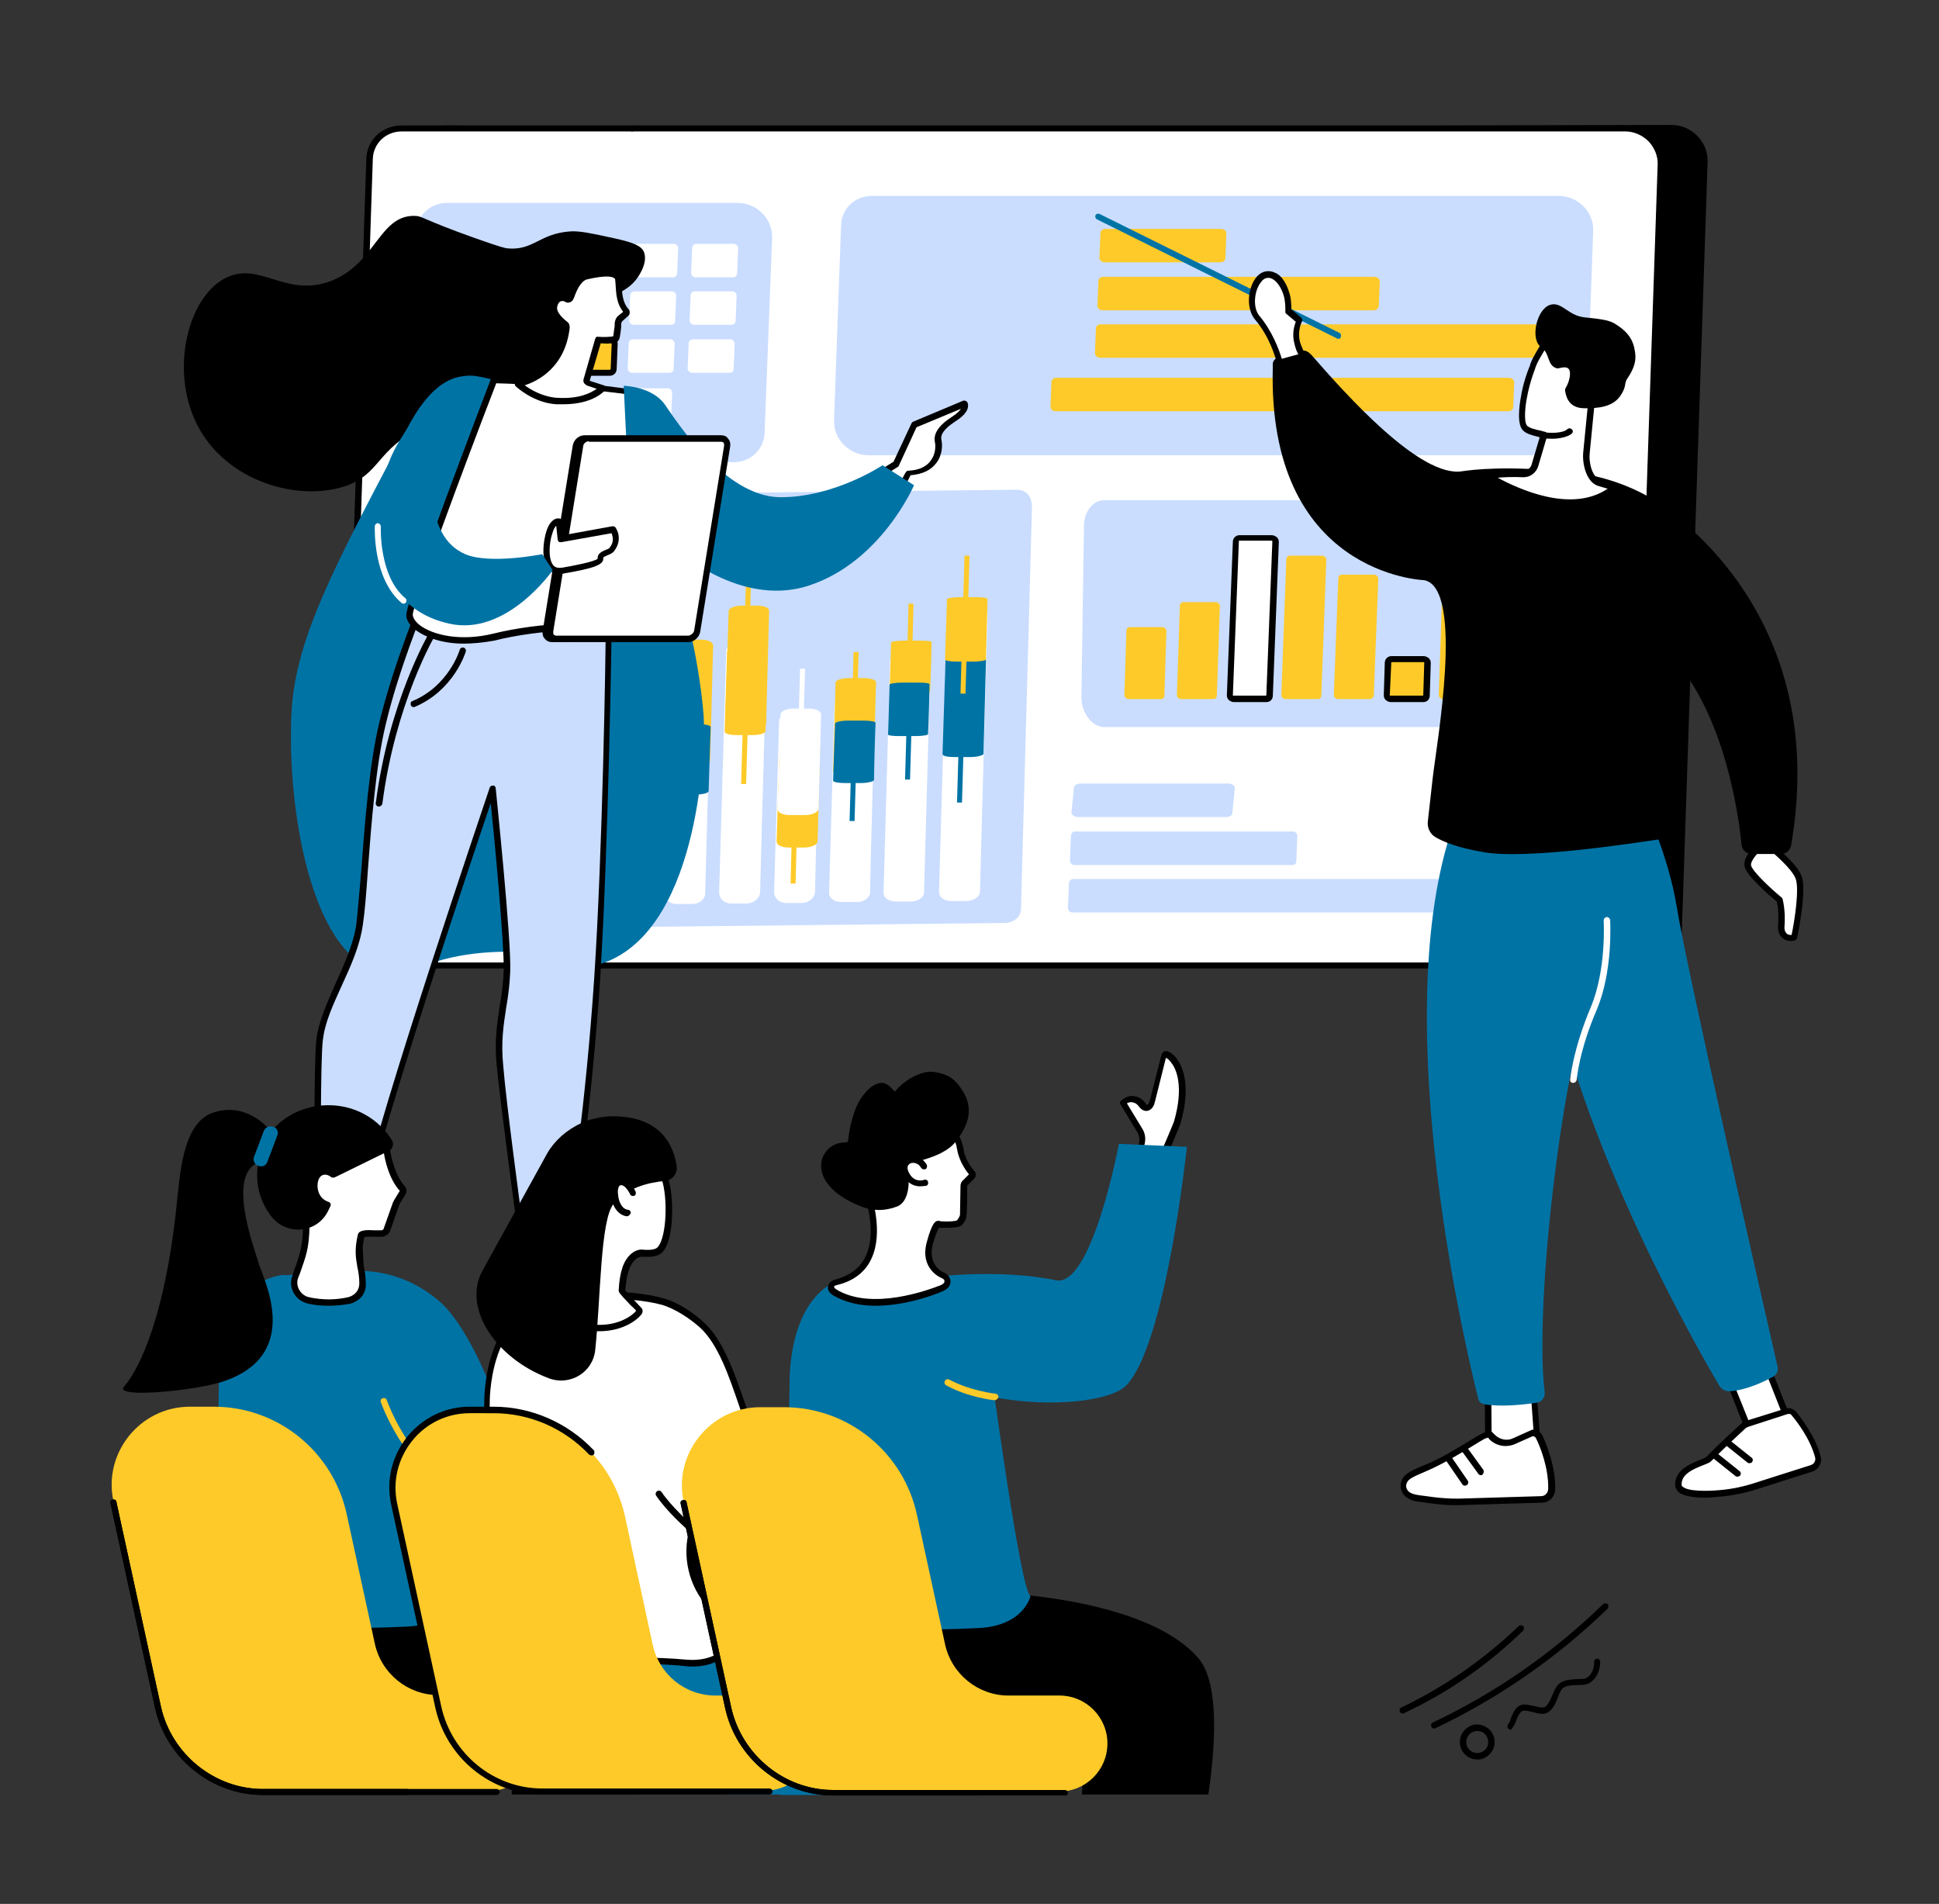 <?xml version="1.0" encoding="utf-8"?>
<!-- Generator: Adobe Illustrator 28.2.0, SVG Export Plug-In . SVG Version: 6.00 Build 0)  -->
<svg version="1.1" id="圖層_1" xmlns="http://www.w3.org/2000/svg" xmlns:xlink="http://www.w3.org/1999/xlink" x="0px" y="0px"
	 viewBox="0 0 388 381" style="enable-background:new 0 0 388 381;" xml:space="preserve">
<rect x="0" y="0" width="388" height="381" fill="#333333" stroke="none"/>
<style type="text/css">
	.st0{fill:#0073A5;}
	.st1{fill:#ECCD00;}
	.st2{fill:#FFFFFF;}
	.st3{clip-path:url(#SVGID_00000176758987534237490440000007230941205164197762_);}
	.st4{clip-path:url(#SVGID_00000039820217103874581770000016372082789603295123_);}
	.st5{fill:#F05F4F;}
	.st6{fill:#CADDFF;}
	.st7{fill:#FDCA29;}
	.st8{fill:#04235A;}
</style>
<path d="M135.9,25.6L334.5,25c4,0,7.3,3.4,7.2,7.3l-5.2,155.2c-0.1,3.5-2.9,6.1-6.4,6.1l-244.7,0c-4,0-7.4-3.7-7.3-7.7l5.2-154.3
	c0.1-3.5,2.8-6.5,6.3-6.5L135.9,25.6"/>
<path class="st2" d="M126.5,25.6h198.6c4,0,7.3,3.4,7.2,7.3l-5.2,154.1c-0.1,3.5-2.9,6.1-6.4,6.1H76c-4,0-7.3-3.4-7.2-7.3l5.2-154.1
	c0.1-3.5,2.9-6.1,6.4-6.1H126.5"/>
<path d="M69.3,171.1C69.3,171.1,69.3,171.1,69.3,171.1c-0.4,0-0.6-0.3-0.6-0.6l4.6-138.7c0.1-3.8,3.2-6.7,7.1-6.7h46.1
	c0.3,0,0.6,0.3,0.6,0.6c0,0.3-0.3,0.6-0.6,0.6H80.4c-3.2,0-5.7,2.4-5.8,5.5l-4.6,138.7C69.9,170.8,69.6,171.1,69.3,171.1"/>
<path d="M320.7,193.8h-241c-0.3,0-0.6-0.3-0.6-0.6c0-0.3,0.3-0.6,0.6-0.6h241c3.2,0,5.7-2.4,5.8-5.5l5.2-154.1
	c0.1-1.7-0.6-3.4-1.8-4.7c-1.3-1.3-3-2-4.7-2H126.5c-0.3,0-0.6-0.3-0.6-0.6c0-0.3,0.3-0.6,0.6-0.6h198.6c2.1,0,4.1,0.9,5.6,2.4
	c1.5,1.5,2.3,3.5,2.2,5.6l-5.2,154.1C327.6,190.9,324.5,193.8,320.7,193.8"/>
<path class="st6" d="M146.8,92.5H88.8c-3.9,0-7.1-3.3-6.9-7.1l1.4-38.9c0.1-3.4,2.8-5.9,6.2-5.9h58.1c3.9,0,7.1,3.3,6.9,7.1
	L153,86.6C152.9,89.9,150.2,92.5,146.8,92.5"/>
<path class="st7" d="M122.7,55.5h-7.5c-0.5,0-0.9-0.4-0.9-0.9l0.2-5c0-0.4,0.4-0.8,0.8-0.8h7.5c0.5,0,0.9,0.4,0.9,0.9l-0.2,5
	C123.5,55.1,123.1,55.5,122.7,55.5"/>
<path class="st2" d="M134.7,55.5h-7.5c-0.5,0-0.9-0.4-0.9-0.9l0.2-5c0-0.4,0.4-0.8,0.8-0.8h7.5c0.5,0,0.9,0.4,0.9,0.9l-0.2,5
	C135.5,55.1,135.1,55.5,134.7,55.5"/>
<path class="st7" d="M98.4,65h-7.5c-0.5,0-0.9-0.4-0.9-0.9l0.2-5c0-0.4,0.4-0.8,0.8-0.8h7.5c0.5,0,0.9,0.4,0.9,0.9l-0.2,5
	C99.2,64.7,98.8,65,98.4,65"/>
<path class="st2" d="M110.4,65h-7.5c-0.5,0-0.9-0.4-0.9-0.9l0.2-5c0-0.4,0.4-0.8,0.8-0.8h7.5c0.5,0,0.9,0.4,0.9,0.9l-0.2,5
	C111.2,64.7,110.8,65,110.4,65"/>
<path class="st7" d="M122.3,65h-7.5c-0.5,0-0.9-0.4-0.9-0.9l0.2-5c0-0.4,0.4-0.8,0.8-0.8h7.5c0.5,0,0.9,0.4,0.9,0.9l-0.2,5
	C123.1,64.7,122.8,65,122.3,65"/>
<path class="st2" d="M134.3,65h-7.5c-0.5,0-0.9-0.4-0.9-0.9l0.2-5c0-0.4,0.4-0.8,0.8-0.8h7.5c0.5,0,0.9,0.4,0.9,0.9l-0.2,5
	C135.1,64.7,134.8,65,134.3,65"/>
<path class="st2" d="M98,74.6h-7.5c-0.5,0-0.9-0.4-0.9-0.9l0.2-5c0-0.4,0.4-0.8,0.8-0.8h7.5c0.5,0,0.9,0.4,0.9,0.9l-0.2,5
	C98.8,74.3,98.5,74.6,98,74.6"/>
<path class="st2" d="M110,74.6h-7.5c-0.5,0-0.9-0.4-0.9-0.9l0.2-5c0-0.4,0.4-0.8,0.8-0.8h7.5c0.5,0,0.9,0.4,0.9,0.9l-0.2,5
	C110.8,74.3,110.5,74.6,110,74.6"/>
<path class="st7" d="M122,74.6h-7.5c-0.5,0-0.9-0.4-0.9-0.9l0.2-5c0-0.4,0.4-0.8,0.8-0.8h7.5c0.5,0,0.9,0.4,0.9,0.9l-0.2,5
	C122.8,74.3,122.4,74.6,122,74.6"/>
<path d="M114.6,68.5c-0.1,0-0.2,0.1-0.2,0.2l-0.2,5c0,0.1,0,0.1,0.1,0.2c0,0.1,0.1,0.1,0.2,0.1h7.5c0.1,0,0.2-0.1,0.2-0.2l0.2-5
	c0-0.1,0-0.1-0.1-0.2c-0.1-0.1-0.1-0.1-0.2-0.1H114.6z M122,75.2h-7.5c-0.4,0-0.8-0.2-1.1-0.5c-0.3-0.3-0.4-0.7-0.4-1.1l0.2-5
	c0-0.8,0.7-1.4,1.4-1.4h7.5c0.4,0,0.8,0.2,1.1,0.5c0.3,0.3,0.4,0.7,0.4,1.1l-0.2,5C123.4,74.6,122.8,75.2,122,75.2"/>
<path class="st2" d="M134,74.6h-7.5c-0.5,0-0.9-0.4-0.9-0.9l0.2-5c0-0.4,0.4-0.8,0.8-0.8h7.5c0.5,0,0.9,0.4,0.9,0.9l-0.2,5
	C134.8,74.3,134.4,74.6,134,74.6"/>
<path class="st2" d="M146.7,55.5h-7.5c-0.5,0-0.9-0.4-0.9-0.9l0.2-5c0-0.4,0.4-0.8,0.8-0.8h7.5c0.5,0,0.9,0.4,0.9,0.9l-0.2,5
	C147.5,55.1,147.2,55.5,146.7,55.5"/>
<path class="st2" d="M146.4,65h-7.5c-0.5,0-0.9-0.4-0.9-0.9l0.2-5c0-0.4,0.4-0.8,0.8-0.8h7.5c0.5,0,0.9,0.4,0.9,0.9l-0.2,5
	C147.2,64.7,146.8,65,146.4,65"/>
<path class="st2" d="M146,74.6h-7.5c-0.5,0-0.9-0.4-0.9-0.9l0.2-5c0-0.4,0.4-0.8,0.8-0.8h7.5c0.5,0,0.9,0.4,0.9,0.9l-0.2,5
	C146.8,74.3,146.5,74.6,146,74.6"/>
<path class="st2" d="M97.5,84.4h-7.5c-0.5,0-0.9-0.4-0.9-0.9l0.2-5c0-0.4,0.4-0.8,0.8-0.8h7.5c0.5,0,0.9,0.4,0.9,0.9l-0.2,5
	C98.3,84,98,84.4,97.5,84.4"/>
<path class="st2" d="M109.5,84.4h-7.5c-0.5,0-0.9-0.4-0.9-0.9l0.2-5c0-0.4,0.4-0.8,0.8-0.8h7.5c0.5,0,0.9,0.4,0.9,0.9l-0.2,5
	C110.3,84,110,84.4,109.5,84.4"/>
<path class="st2" d="M121.5,84.4H114c-0.5,0-0.9-0.4-0.9-0.9l0.2-5c0-0.4,0.4-0.8,0.8-0.8h7.5c0.5,0,0.9,0.4,0.9,0.9l-0.2,5
	C122.3,84,121.9,84.4,121.5,84.4"/>
<path class="st2" d="M133.5,84.4H126c-0.5,0-0.9-0.4-0.9-0.9l0.2-5c0-0.4,0.4-0.8,0.8-0.8h7.5c0.5,0,0.9,0.4,0.9,0.9l-0.2,5
	C134.3,84,133.9,84.4,133.5,84.4"/>
<path class="st6" d="M311.2,91.1H173.8c-3.9,0-7.1-3.3-6.9-7.1l1.4-38.9c0.1-3.4,2.8-5.9,6.2-5.9h137.4c3.9,0,7.1,3.3,6.9,7.1
	l-1.4,38.9C317.2,88.5,314.6,91.1,311.2,91.1"/>
<path class="st7" d="M244.2,52.5h-23.1c-0.6,0-1.1-0.4-1.1-0.9l0.2-5c0-0.4,0.4-0.8,1-0.8h23.1c0.6,0,1.1,0.4,1.1,0.9l-0.2,5
	C245.2,52.2,244.7,52.5,244.2,52.5"/>
<path class="st7" d="M274.9,62.1h-54.2c-0.6,0-1.1-0.4-1.1-0.9l0.2-5c0-0.4,0.4-0.8,1-0.8H275c0.6,0,1.1,0.4,1.1,0.9l-0.2,5
	C275.8,61.7,275.4,62.1,274.9,62.1"/>
<path class="st7" d="M310.7,71.6h-90.5c-0.6,0-1.1-0.4-1.1-0.9l0.2-5c0-0.4,0.4-0.8,1-0.8h90.5c0.6,0,1.1,0.4,1.1,0.9l-0.2,5
	C311.6,71.3,311.2,71.6,310.7,71.6"/>
<path class="st7" d="M301.8,82.3h-90.5c-0.6,0-1.1-0.4-1.1-0.9l0.2-5c0-0.4,0.4-0.8,1-0.8h90.5c0.6,0,1.1,0.4,1.1,0.9l-0.2,5
	C302.8,81.9,302.3,82.3,301.8,82.3"/>
<path class="st6" d="M311.3,145.5h-90.3c-2.5,0-4.7-2.9-4.6-6.2l0.5-34c0-2.9,1.8-5.2,4-5.2h90.3c2.5,0,4.7,2.9,4.6,6.2l-0.5,34
	C315.3,143.2,313.5,145.5,311.3,145.5"/>
<path class="st7" d="M232.3,139.9h-6.5c-0.4,0-0.8-0.4-0.8-0.8l0.4-12.9c0-0.4,0.3-0.7,0.7-0.7h6.5c0.4,0,0.8,0.4,0.8,0.8l-0.4,12.9
	C233,139.6,232.7,139.9,232.3,139.9"/>
<path class="st7" d="M242.8,139.9h-6.5c-0.4,0-0.8-0.4-0.8-0.8l0.6-17.9c0-0.4,0.3-0.7,0.7-0.7h6.5c0.4,0,0.8,0.4,0.8,0.8l-0.6,17.9
	C243.5,139.6,243.2,139.9,242.8,139.9"/>
<path class="st7" d="M263.7,139.9h-6.5c-0.4,0-0.8-0.4-0.8-0.8l1-27.2c0-0.4,0.3-0.7,0.7-0.7h6.5c0.4,0,0.8,0.4,0.8,0.8l-1,27.2
	C264.4,139.6,264.1,139.9,263.7,139.9"/>
<path class="st7" d="M274.2,139.9h-6.5c-0.4,0-0.8-0.4-0.8-0.8l0.9-23.4c0-0.4,0.3-0.7,0.7-0.7h6.5c0.4,0,0.8,0.4,0.8,0.8l-0.9,23.4
	C274.8,139.6,274.5,139.9,274.2,139.9"/>
<path class="st2" d="M253.4,139.9h-6.5c-0.4,0-0.8-0.4-0.8-0.8l1.2-30.7c0-0.4,0.3-0.7,0.7-0.7h6.5c0.4,0,0.8,0.4,0.8,0.8l-1.2,30.7
	C254,139.6,253.7,139.9,253.4,139.9"/>
<path d="M247.9,108.4C247.9,108.4,247.8,108.4,247.9,108.4l-1.2,30.7c0,0,0,0.1,0,0.1c0,0,0.1,0,0.1,0h6.5c0,0,0.1,0,0.1-0.1
	l1.2-30.7c0,0,0-0.1,0-0.1c0,0-0.1-0.1-0.1-0.1H247.9z M253.4,140.5h-6.5c-0.4,0-0.7-0.2-1-0.4c-0.3-0.3-0.4-0.6-0.4-1l1.2-30.7
	c0-0.7,0.6-1.3,1.3-1.3h6.5c0.4,0,0.7,0.2,1,0.4c0.3,0.3,0.4,0.6,0.4,1l-1.2,30.7C254.7,140,254.1,140.5,253.4,140.5"/>
<path class="st7" d="M284.8,139.9h-6.5c-0.4,0-0.8-0.4-0.8-0.8l0.2-6.5c0-0.4,0.3-0.7,0.7-0.7h6.5c0.4,0,0.8,0.4,0.8,0.8l-0.2,6.5
	C285.4,139.6,285.1,139.9,284.8,139.9"/>
<path d="M278.4,132.6C278.3,132.6,278.3,132.6,278.4,132.6l-0.3,6.5c0,0,0,0.1,0,0.1c0,0,0.1,0,0.1,0h6.5c0,0,0.1,0,0.1-0.1l0.2-6.5
	c0,0,0-0.1,0-0.1c0,0-0.1,0-0.1,0H278.4z M284.8,140.5h-6.5c-0.4,0-0.7-0.2-1-0.4c-0.3-0.3-0.4-0.6-0.4-1l0.2-6.5
	c0-0.7,0.6-1.3,1.3-1.3h6.5c0.4,0,0.7,0.2,1,0.4c0.3,0.3,0.4,0.6,0.4,1l-0.2,6.5C286.1,140,285.5,140.5,284.8,140.5"/>
<path class="st7" d="M295.2,139.9h-6.5c-0.4,0-0.8-0.4-0.8-0.8l0.6-17.9c0-0.4,0.3-0.7,0.7-0.7h6.5c0.4,0,0.8,0.4,0.8,0.8l-0.6,17.9
	C295.9,139.6,295.6,139.9,295.2,139.9"/>
<path class="st7" d="M305.8,139.9h-6.5c-0.4,0-0.8-0.4-0.8-0.8l0.9-23.7c0-0.4,0.3-0.7,0.7-0.7h6.5c0.4,0,0.8,0.4,0.8,0.8l-0.9,23.7
	C306.5,139.6,306.2,139.9,305.8,139.9"/>
<path class="st6" d="M201,184.7L81.3,186c-2,0-3.5-1.7-3.1-3.6l2.2-80.4c0.3-1.5,1.7-2.7,3.3-2.7L203.4,98c2,0,3.1,1.3,3.1,3.6
	l-2.2,80.4C204.2,183.7,202.6,184.7,201,184.7"/>
<path class="st2" d="M94.6,181.4l-3.1,0c-1.4,0-2.4-1.2-2.4-2.6l0.5-15.8c0-1.5,1.2-2.7,2.6-2.7l3.1,0c1.4,0,2.4,1.2,2.4,2.6
	c-0.1,4-0.3,11.7-0.4,15.8C97.2,180.2,96,181.4,94.6,181.4"/>
<path class="st2" d="M105.6,181.3l-3.1,0c-1.4,0-2.4-1-2.4-2.2l0.6-21.2c0-1.2,1.2-2.2,2.6-2.2l3.1,0c1.4,0,2.4,1,2.4,2.2
	c-0.1,4.8-0.5,16.4-0.6,21.3C108.2,180.3,107,181.3,105.6,181.3"/>
<path class="st2" d="M116.5,181.2l-3.1,0c-1.4,0-2.4-1.4-2.4-3l0.7-23.4c0-1.7,1.2-3.1,2.6-3.1l3.1,0c1.4,0,2.4,1.3,2.4,3
	c-0.2,5.6-0.5,17.7-0.6,23.4C119.1,179.8,117.9,181.2,116.5,181.2"/>
<path class="st2" d="M127.5,181l-3.1,0c-1.4,0-2.4-1-2.4-2.2l1-33.2c0-1.2,1.2-2.2,2.6-2.2l3.1,0c1.4,0,2.4,1,2.4,2.2
	c-0.2,6.6-0.7,26.5-0.9,33.2C130.1,180.1,128.9,181.1,127.5,181"/>
<path class="st2" d="M138.5,180.9l-3.1,0c-1.4,0-2.4-0.9-2.4-1.9l1-36.6c0-1.1,1.2-1.9,2.6-1.9l3.1,0c1.4,0,2.4,0.8,2.4,1.9
	c-0.2,6.8-0.8,29.7-1,36.6C141,180,139.9,180.9,138.5,180.9"/>
<path class="st2" d="M149.4,180.8l-3.1,0c-1.4,0-2.4-1-2.4-2.2l1.4-48.1c0-1.2,1.2-2.2,2.6-2.2l3.1,0c1.4,0,2.4,1,2.4,2.2
	c-0.2,8.5-1.1,39.5-1.3,48.1C152,179.8,150.8,180.8,149.4,180.8"/>
<path class="st2" d="M160.4,180.7l-3.1,0c-1.4,0-2.4-1-2.4-2.2l1-34.1c0-1.2,1.2-2.2,2.6-2.2l3.1,0c1.4,0,2.4,1,2.4,2.2
	c-0.2,6.7-0.8,27.3-0.9,34.1C163,179.7,161.8,180.7,160.4,180.7"/>
<path class="st2" d="M171.4,180.5l-3.1,0c-1.4,0-2.4-0.8-2.4-1.8L167,141c0-1,1.2-1.8,2.6-1.8h3.1c1.4,0,2.4,0.8,2.4,1.8
	c-0.2,6.8-0.9,30.9-1,37.8C173.9,179.7,172.8,180.6,171.4,180.5"/>
<path class="st2" d="M182.3,180.4l-3.1,0c-1.4,0-2.4-0.8-2.4-1.7l1.3-46.4c0-1,1.2-1.8,2.6-1.8h3.1c1.4,0,2.4,0.8,2.4,1.7
	c-0.2,7.6-1.1,38.6-1.3,46.4C184.9,179.6,183.7,180.4,182.3,180.4"/>
<path class="st2" d="M193.4,180.3l-3.1,0c-1.4,0-2.4-0.8-2.4-1.8l1.6-55.6c0-1,1.2-1.8,2.6-1.8l3.1,0c1.4,0,2.4,0.8,2.4,1.8
	c-0.2,8.7-1.3,46.8-1.5,55.6C196,179.5,194.8,180.3,193.4,180.3"/>
<path class="st0" d="M194.1,151.5l-3.1,0c-1.4,0-2.4-0.2-2.4-0.6l0.6-18.8c0-0.3,1.2-0.6,2.6-0.6l3.1,0c1.4,0,2.4,0.3,2.4,0.6
	c-0.1,2.9-0.4,15.8-0.5,18.8C196.6,151.2,195.5,151.5,194.1,151.5"/>
<path class="st7" d="M194.6,132.4l-3.1,0c-1.4,0-2.4-0.2-2.4-0.4l0.4-12.1c0-0.2,1.2-0.4,2.6-0.4l3.1,0c1.4,0,2.4,0.1,2.4,0.4
	c0,1.9-0.3,10.2-0.3,12.1C197.2,132.2,196,132.4,194.6,132.4"/>
<path class="st0" d="M192.5,160.6l-1,0l0.8-27.6l1,0L192.5,160.6"/>
<path class="st7" d="M193.2,138.8l-1,0l0.8-27.6l1,0L193.2,138.8"/>
<path class="st7" d="M183.5,138.9l-3.1,0c-1.4,0-2.4-0.1-2.4-0.3l0.3-10c0-0.2,1.2-0.4,2.6-0.4l3.1,0c1.4,0,2.5,0.1,2.4,0.3
	c0,1.7-0.2,8.4-0.3,10C186,138.7,184.9,138.9,183.5,138.9"/>
<path class="st0" d="M183.2,147.3l-3.1,0c-1.4,0-2.4-0.1-2.4-0.3l0.3-10c0-0.2,1.2-0.4,2.5-0.4l3.1,0c1.4,0,2.4,0.1,2.4,0.3
	c0,1.7-0.2,8.4-0.3,10C185.8,147.1,184.6,147.3,183.2,147.3"/>
<path class="st7" d="M182.5,132.9l-1,0l0.3-12.1l1,0L182.5,132.9"/>
<path class="st0" d="M182.1,156l-1,0l0.4-13.8l1,0L182.1,156"/>
<path class="st7" d="M172.2,155.2l-3.1,0c-1.4,0-2.4-0.4-2.4-0.8l0.5-17.8c0-0.5,1.2-0.9,2.6-0.9l3.1,0c1.4,0,2.4,0.4,2.4,0.8
	c-0.1,3.2-0.4,14.5-0.5,17.8C174.8,154.8,173.6,155.2,172.2,155.2"/>
<path class="st0" d="M172.2,156.7l-3.1,0c-1.4,0-2.4-0.2-2.4-0.5l0.4-11.4c0-0.3,1.2-0.6,2.6-0.6l3.1,0c1.4,0,2.5,0.2,2.4,0.5
	c-0.1,2-0.3,9.3-0.3,11.4C174.8,156.4,173.6,156.7,172.2,156.7"/>
<path class="st7" d="M171.5,142.6l-1,0l0.3-12.1l1,0L171.5,142.6"/>
<path class="st0" d="M171,164.3l-1,0l0.4-13.8l1,0L171,164.3"/>
<path class="st7" d="M160.9,169.6l-3.1,0c-1.4,0-2.4-0.5-2.4-1.2l0.6-18.8c0-0.7,1.2-1.2,2.6-1.2l3.1,0c1.4,0,2.4,0.5,2.4,1.2
	c-0.1,3.7-0.4,15.1-0.5,18.9C163.4,169.1,162.3,169.6,160.9,169.6"/>
<path class="st2" d="M161.1,163.1H158c-1.4,0-2.4-0.5-2.4-1.2l0.6-18.9c0-0.7,1.2-1.2,2.6-1.2l3.1,0c1.4,0,2.4,0.5,2.4,1.2
	c-0.1,3.7-0.4,15.1-0.5,18.9C163.6,162.6,162.5,163.1,161.1,163.1"/>
<path class="st7" d="M159.2,176.8l-1,0l0.3-12.1l1,0L159.2,176.8"/>
<path class="st2" d="M160.7,147.6l-1,0l0.4-13.8l1,0L160.7,147.6"/>
<path class="st7" d="M150.6,146l-3.1,0c-1.4,0-2.4-0.4-2.4-1l0.7-22.7c0-0.6,1.2-1.1,2.6-1.1l3.1,0c1.4,0,2.4,0.4,2.4,1
	c-0.1,4-0.5,18.6-0.6,22.7C153.1,145.5,152,146,150.6,146"/>
<path class="st7" d="M150.5,147.1l-3.1,0c-1.4,0-2.4-0.3-2.4-0.7l0.5-16c0-0.4,1.2-0.7,2.6-0.8l3.1,0c1.4,0,2.4,0.3,2.4,0.7
	c-0.1,2.8-0.4,13.1-0.4,16C153.1,146.8,151.9,147.1,150.5,147.1"/>
<path class="st7" d="M150,126.9l-1,0l0.3-12.1l1,0L150,126.9"/>
<path class="st7" d="M149.3,156.9l-1,0l0.4-13.8l1,0L149.3,156.9"/>
<path class="st7" d="M139.4,153.4l-3.1,0c-1.4,0-2.4-0.5-2.4-1.2l0.7-23c0-0.7,1.2-1.2,2.6-1.2l3.1,0c1.4,0,2.4,0.5,2.4,1.2
	c-0.1,4.3-0.5,18.7-0.6,23C142,152.8,140.8,153.4,139.4,153.4"/>
<path class="st0" d="M139.2,159l-3.1,0c-1.4,0-2.4-0.3-2.4-0.6l0.4-12.8c0-0.4,1.2-0.7,2.6-0.7l3.1,0c1.4,0,2.5,0.3,2.4,0.6
	c-0.1,2.4-0.3,10.4-0.4,12.8C141.8,158.7,140.6,159,139.2,159"/>
<path class="st7" d="M138.9,135.9l-1,0l0.3-12.1l1,0L138.9,135.9"/>
<path class="st0" d="M138,167l-1,0l0.4-13.8l1,0L138,167"/>
<path class="st7" d="M128.6,147.1l-3.1,0c-1.4,0-2.4-0.3-2.4-0.7l0.4-11.6c0-0.4,1.2-0.8,2.6-0.8l3.1,0c1.4,0,2.4,0.3,2.4,0.7
	c-0.1,2.3-0.3,9.2-0.3,11.6C131.2,146.7,130,147.1,128.6,147.1"/>
<path class="st0" d="M128.4,156l-3.1,0c-1.4,0-2.4-0.3-2.4-0.7l0.4-11.6c0-0.4,1.2-0.8,2.6-0.8l3.1,0c1.4,0,2.4,0.3,2.4,0.7
	c-0.1,2.3-0.3,9.2-0.3,11.6C130.9,155.7,129.8,156,128.4,156"/>
<path class="st7" d="M127.7,141.5l-1,0l0.3-12.1l1,0L127.7,141.5"/>
<path class="st0" d="M127,163.7l-1,0l0.4-13.8l1,0L127,163.7"/>
<path class="st7" d="M117.4,155.8l-3.1,0c-1.4,0-2.4-0.5-2.4-1.2l0.3-9.3c0-0.7,1.2-1.2,2.6-1.2l3.1,0c1.4,0,2.4,0.5,2.4,1.2
	c-0.1,2.2-0.2,7-0.3,9.3C120,155.2,118.8,155.8,117.4,155.8"/>
<path class="st0" d="M117.6,149.5l-3.1,0c-1.4,0-2.4-0.5-2.4-1.2l0.3-9.3c0-0.7,1.2-1.2,2.6-1.2l3.1,0c1.4,0,2.4,0.5,2.4,1.2
	c-0.1,2.2-0.2,7-0.3,9.3C120.2,148.9,119,149.5,117.6,149.5"/>
<path class="st7" d="M116.1,163l-1,0l0.3-12.1l1,0L116.1,163"/>
<path class="st0" d="M116.5,144.7l-1,0l0.4-13.8l1,0L116.5,144.7"/>
<path class="st7" d="M106.4,156.1l-3.1,0c-1.4,0-2.4-0.5-2.4-1.2l0.4-11.7c0-0.7,1.2-1.2,2.6-1.2l3.1,0c1.4,0,2.4,0.5,2.4,1.2
	c-0.1,2.7-0.3,9-0.3,11.7C109,155.5,107.8,156.1,106.4,156.1"/>
<path class="st0" d="M106.2,164.5l-3.1,0c-1.4,0-2.4-0.5-2.4-1.2l0.4-11.7c0-0.7,1.2-1.2,2.6-1.2l3.1,0c1.4,0,2.4,0.5,2.4,1.2
	c-0.1,2.7-0.2,9-0.3,11.7C108.8,164,107.6,164.5,106.2,164.5"/>
<path class="st7" d="M105.7,149.1l-1,0l0.3-12.1l1,0L105.7,149.1"/>
<path class="st0" d="M105,169.2l-1,0l0.4-13.8l1,0L105,169.2"/>
<path class="st7" d="M95.3,164.3h-3.1c-1.4,0-2.4-0.5-2.4-1.2l0.2-7.2c0-0.7,1.2-1.2,2.6-1.2l3.1,0c1.4,0,2.4,0.5,2.4,1.2
	c0,1.8-0.1,5.3-0.2,7.2C97.8,163.7,96.7,164.2,95.3,164.3"/>
<path class="st0" d="M95.4,158.1h-3.1c-1.4,0-2.4-0.5-2.4-1.2l0.2-7.2c0-0.7,1.2-1.2,2.6-1.2l3.1,0c1.4,0,2.4,0.5,2.4,1.2
	c0,1.8-0.1,5.3-0.2,7.2C98,157.5,96.8,158.1,95.4,158.1"/>
<path class="st7" d="M93.9,169.7l-0.9,0l0.3-10.6l0.9,0L93.9,169.7"/>
<path class="st0" d="M94.5,153.1l-1,0l0.4-13.8l1,0L94.5,153.1"/>
<path class="st6" d="M245.3,163.5h-29.5c-0.8,0-1.4-0.4-1.4-0.9l0.5-5c0-0.4,0.6-0.8,1.3-0.8h29.5c0.8,0,1.4,0.4,1.4,0.9l-0.5,5
	C246.6,163.2,246,163.5,245.3,163.5"/>
<path class="st6" d="M258.6,173.1H215c-0.5,0-0.9-0.4-0.9-0.9l0.2-5c0-0.4,0.4-0.8,0.8-0.8h43.6c0.5,0,0.9,0.4,0.9,0.9l-0.2,5
	C259.4,172.8,259.1,173.1,258.6,173.1"/>
<path class="st6" d="M287.4,182.6h-72.8c-0.5,0-0.9-0.4-0.9-0.9l0.2-5c0-0.4,0.4-0.8,0.8-0.8h72.8c0.5,0,0.9,0.4,0.9,0.9l-0.2,5
	C288.2,182.3,287.9,182.6,287.4,182.6"/>
<path d="M114.2,46.3c1.9-0.1,4.2,0.4,8.8,1.4c4.1,0.9,5.3,1.6,5.8,2.6c0.8,1.8-0.4,3.9-0.8,4.6c-2.1,3.7-6,4.2-8.5,5.9
	c-8.2,5.5-4,14.7-10.8,20.5c-6.5,5.5-12.6-1-24.2,4.3c-9.2,4.1-8.3,9.5-15.8,11.8c-9.2,2.9-23.5-1-29.3-12.5
	c-5.5-11-1.7-25.6,5.8-29.3c6.8-3.4,12,4.1,21.1,0.6c8.9-3.5,9.6-13.1,16.6-13c1.7,0,1.3,0.6,12.3,4.5c5.1,1.8,5.7,1.9,6.3,2
	C106.8,50.2,107.9,46.7,114.2,46.3"/>
<path class="st0" d="M133.9,102.6c3.9,24,4.4,24.3,4.9,26.8c0,0,1.5,7.1,2,13.8c0.4,5.9-0.7,41.3-19,49.1c-6.6,2.8-8.5-2.4-22.6-1.8
	c-14.4,0.6-17.3,5.7-23.6,3.9c-13.6-3.9-18.1-33.1-17.3-51.2c0.6-14.7,7.9-28.6,22.6-56.4c2.2-4.2,5.8-10.7,11.6-11.5
	c2.6-0.4,3.7,0,14.3,2.9c11.5,3.2,14.4-0.2,19.4,2.9C131,84.5,131.9,90.6,133.9,102.6"/>
<path class="st2" d="M112.9,241.3v11.6l-5.6-0.3l-1.1-11.2H112.9"/>
<path d="M107.8,251.9l4.4,0.3v-10.3h-5.4L107.8,251.9z M112.9,253.5C112.8,253.5,112.8,253.5,112.9,253.5l-5.6-0.3
	c-0.3,0-0.5-0.3-0.6-0.6l-1.1-11.2c0-0.2,0-0.4,0.2-0.5c0.1-0.1,0.3-0.2,0.5-0.2h6.7c0.3,0,0.6,0.3,0.6,0.6v11.6
	c0,0.2-0.1,0.3-0.2,0.5C113.2,253.4,113,253.5,112.9,253.5"/>
<path class="st2" d="M106.4,267.3c2.3,0.2,6,0.4,10.3-0.3c1.4-0.2,2.3-1.7,1.9-3c-1.1-3.9-3.2-11.1-4.9-14.5l-1,1.9l-0.8-2
	c-0.1-0.2-0.4-0.4-0.7-0.4l-2.1-0.2c-0.4,0-1,0.4-1.1,0.8l-1.4,1.8l-0.8-2.1l-1.5,15.5C104.2,266,105.1,267.2,106.4,267.3"/>
<path d="M106.5,266.7c2.3,0.2,5.9,0.4,10.1-0.3c0.5-0.1,0.9-0.4,1.2-0.8s0.3-0.9,0.2-1.4c-0.8-2.8-2.7-9.4-4.4-13.3l-0.4,0.8
	c-0.1,0.2-0.4,0.3-0.6,0.3c-0.2,0-0.4-0.2-0.5-0.4l-0.8-1.9c0,0-0.1-0.1-0.2-0.1l-2.1-0.2c-0.1,0-0.4,0.2-0.4,0.3
	c0,0.1-0.1,0.2-0.1,0.3l-1.4,1.8c-0.1,0.2-0.4,0.3-0.6,0.2c-0.1,0-0.2-0.1-0.3-0.2l-1.3,13C104.8,265.7,105.5,266.6,106.5,266.7z
	 M110.3,268.1c-1.5,0-2.9-0.1-3.9-0.2c-1.7-0.2-2.9-1.7-2.7-3.3l1.5-15.5c0-0.3,0.3-0.5,0.5-0.6c0.3,0,0.6,0.1,0.7,0.4l0.4,1.1
	l0.6-0.8c0.2-0.7,1-1.2,1.7-1.2l2.1,0.2c0.5,0,0.9,0.3,1.1,0.7c0,0,0,0,0,0.1l0.3,0.8l0.4-0.7c0.1-0.2,0.3-0.3,0.6-0.3
	c0.2,0,0.4,0.1,0.5,0.3c1.8,3.7,4.1,11.4,5,14.6c0.2,0.8,0.1,1.7-0.4,2.4c-0.5,0.7-1.2,1.2-2.1,1.4
	C114.4,268,112.2,268.1,110.3,268.1"/>
<path d="M111.8,265.5c-3.3,0-5.8-0.6-5.9-0.7c-0.3-0.1-0.5-0.4-0.4-0.8c0.1-0.3,0.4-0.5,0.8-0.4c0.1,0,5.6,1.4,10.8,0
	c0.3-0.1,0.7,0.1,0.8,0.4s-0.1,0.7-0.4,0.8C115.4,265.3,113.5,265.5,111.8,265.5"/>
<path d="M113.7,259.5h-5.1c-0.3,0-0.6-0.3-0.6-0.6c0-0.3,0.3-0.6,0.6-0.6h5.1c0.3,0,0.6,0.3,0.6,0.6
	C114.4,259.2,114.1,259.5,113.7,259.5"/>
<path class="st2" d="M71.9,235.1l-1.6,14l-5.2-0.2v-13.8H71.9"/>
<path d="M65.6,248.3l4,0.1l1.5-12.7h-5.5V248.3z M70.2,249.7C70.2,249.7,70.2,249.7,70.2,249.7l-5.2-0.2c-0.3,0-0.6-0.3-0.6-0.6
	v-13.8c0-0.3,0.3-0.6,0.6-0.6h6.9c0.2,0,0.4,0.1,0.5,0.2c0.1,0.1,0.2,0.3,0.2,0.5l-1.6,14C70.8,249.5,70.5,249.7,70.2,249.7"/>
<path class="st2" d="M71.5,245.8c0,0,0.7,6.2,0.5,8.7c-0.1,1.8-2.6,7.2-4,10.1c-0.6,1.2-1.7,2-2.9,2c-1.5,0.1-3.5,0.1-5.1,0.1
	c-2.3,0-3.8-2.6-3-5c0.7-2.2,1.9-5,3.8-7.9c1.4-2.2,3.4-8.3,3.4-8.3h4.3l0.8,3.5L71.5,245.8"/>
<path d="M64.6,246.2c-0.5,1.4-2.1,6-3.4,8c-1.6,2.5-2.8,5.1-3.7,7.8c-0.4,1-0.2,2.2,0.4,3.1c0.5,0.7,1.2,1.1,2,1.1c0,0,0,0,0,0
	c1.6,0,3.7-0.1,5.1-0.1c1,0,1.8-0.7,2.3-1.7c2.4-5.1,3.8-8.7,3.9-9.9c0.1-1.6-0.1-4.8-0.3-6.8l-1.2,1.9c-0.1,0.2-0.4,0.3-0.6,0.3
	c-0.2,0-0.4-0.2-0.5-0.5l-0.7-3.1H64.6z M59.9,267.4c-1.2,0-2.3-0.6-3-1.6c-0.9-1.2-1.1-2.8-0.6-4.2c0.9-2.8,2.2-5.5,3.9-8.1
	c1.3-2.1,3.4-8.1,3.4-8.1c0.1-0.3,0.3-0.4,0.6-0.4h4.3c0.3,0,0.5,0.2,0.6,0.5l0.5,2.1l1.4-2.1c0.1-0.2,0.4-0.3,0.7-0.3
	c0.3,0.1,0.4,0.3,0.5,0.5c0,0.3,0.7,6.3,0.5,8.8c-0.1,1.8-2.3,6.6-4,10.3c-0.7,1.4-2,2.3-3.4,2.4C63.7,267.3,61.6,267.4,59.9,267.4
	L59.9,267.4"/>
<path d="M63.2,264.7C63.2,264.7,63.2,264.7,63.2,264.7l-4.9,0c-0.3,0-0.6-0.3-0.6-0.6c0-0.3,0.3-0.6,0.6-0.6h4.9c0,0,0,0,0,0
	c1.4,0,2.8-0.8,3.4-2.2c2.3-4.6,2.4-4.7,2.6-4.9c0.3-0.2,0.7-0.2,0.9,0.1c0.2,0.2,0.2,0.6,0,0.8c-0.1,0.1-0.5,0.8-2.3,4.5
	C66.9,263.6,65.1,264.7,63.2,264.7"/>
<path d="M65.2,259.7h-4.7c-0.3,0-0.6-0.3-0.6-0.6c0-0.3,0.3-0.6,0.6-0.6h4.7c0.3,0,0.6,0.3,0.6,0.6
	C65.8,259.4,65.6,259.7,65.2,259.7"/>
<path class="st6" d="M121.8,125.5c0,0-0.6,42.6-2.3,70.4c-1.8,27.7-5.3,49-5.3,49s-6.1,2.2-10.1,1c0,0-3.3-24.3-4.1-32.6
	c-0.8-8.2,1.2-12.3,1.4-19c0.2-6.7-2.9-36.5-2.9-36.5S75.6,225,73,239.8c0,0-5.5,0.9-9.5-1.2c0,0-0.1-26.4,0.4-30.5
	c1-7.6,6.9-15,8-23.1c1.1-8,1.7-28.2,4.6-40.3c2.9-12.1,8.7-25.7,8.7-25.7L121.8,125.5"/>
<path d="M104.6,245.3c3.2,0.7,7.7-0.6,9-1c0.5-2.9,3.6-23.1,5.3-48.5c1.7-25.8,2.3-64.8,2.3-69.8l-35.6-6.2
	c-1,2.5-5.9,14.5-8.4,25.1c-2,8.2-2.9,20-3.6,29.4c-0.3,4.4-0.6,8.2-1,10.8c-0.6,4.2-2.4,8.2-4.2,12.1c-1.7,3.8-3.4,7.3-3.8,11
	c-0.5,3.7-0.4,26.8-0.4,30.1c3,1.5,7,1.2,8.3,1c3-15.6,25.3-81,25.5-81.7c0.1-0.3,0.4-0.4,0.7-0.4c0.3,0,0.5,0.3,0.5,0.6
	c0.1,1.2,3.1,29.8,2.9,36.5c-0.1,2.7-0.4,5-0.8,7.3c-0.5,3.3-1.1,6.8-0.6,11.7C101.3,220.8,104.2,242.1,104.6,245.3z M106.8,246.8
	c-1,0-2-0.1-2.9-0.4c-0.2-0.1-0.4-0.3-0.4-0.5c0-0.2-3.3-24.4-4.1-32.6c-0.5-5,0.1-8.6,0.6-12c0.4-2.3,0.7-4.5,0.8-7.1
	c0.1-5.4-1.8-25.9-2.6-33.5c-4.3,12.7-22.3,66.3-24.6,79.2c0,0.3-0.3,0.5-0.5,0.5c-0.2,0-5.8,1-9.9-1.3c-0.2-0.1-0.3-0.3-0.3-0.5
	c0-1.1-0.1-26.5,0.4-30.6c0.5-3.8,2.3-7.6,3.9-11.3c1.7-3.8,3.5-7.7,4.1-11.7c0.3-2.6,0.6-6.4,1-10.8c0.7-9.5,1.6-21.3,3.6-29.6
	c2.9-12,8.6-25.6,8.7-25.8c0.1-0.3,0.4-0.4,0.7-0.4l36.6,6.4c0.3,0.1,0.5,0.3,0.5,0.6c0,0.4-0.6,43-2.3,70.4
	c-1.8,27.5-5.3,48.8-5.3,49c0,0.2-0.2,0.4-0.4,0.5C114.1,245.5,110.4,246.8,106.8,246.8"/>
<path d="M82.8,141.5c-0.2,0-0.5-0.1-0.6-0.4c-0.1-0.3,0-0.7,0.3-0.8c7.3-3,9.5-10.2,9.5-10.3c0.1-0.3,0.4-0.5,0.8-0.4
	c0.3,0.1,0.5,0.4,0.4,0.8c-0.1,0.3-2.4,7.8-10.3,11.1C82.9,141.5,82.8,141.5,82.8,141.5"/>
<path d="M75.8,161.4C75.8,161.4,75.8,161.4,75.8,161.4c-0.4,0-0.7-0.4-0.6-0.7c2.6-20.3,10.6-33.9,10.7-34.1
	c0.2-0.3,0.6-0.4,0.9-0.2c0.3,0.2,0.4,0.6,0.2,0.9c-0.1,0.1-7.9,13.5-10.5,33.6C76.4,161.1,76.2,161.4,75.8,161.4"/>
<path class="st2" d="M192.9,80.9l-10,4.2l-3.6,7.8c-2.2,1.5-4.4,2.6-6.5,3.6c0.4,0.8,0.8,1.7,1.2,2.5c0.6,1.4,1.2,2.8,1.8,4.2
	c4.4-4.3,6-8.4,6-8.4c6.2-0.4,6.3-5.1,6-6.3c-0.3-1.2,0.3-2.6,3.1-4.5C193.9,81.9,192.9,80.9,192.9,80.9"/>
<path d="M179.3,92.9L179.3,92.9L179.3,92.9z M173.6,96.8c0.3,0.6,0.6,1.3,0.9,2c0.5,1.1,1,2.3,1.4,3.3c3.7-3.9,5.2-7.5,5.3-7.5
	c0.1-0.2,0.3-0.4,0.5-0.4c2.2-0.1,3.7-0.8,4.6-2.1c1-1.4,0.9-3,0.8-3.5c-0.4-1.7,0.6-3.4,3.4-5.2c1.1-0.7,1.5-1.2,1.8-1.6l-8.9,3.7
	l-3.5,7.6c0,0.1-0.1,0.2-0.2,0.3C177.7,94.7,175.6,95.9,173.6,96.8z M175.6,103.8c0,0-0.1,0-0.1,0c-0.2,0-0.4-0.2-0.5-0.4
	c-0.5-1.3-1.1-2.7-1.7-4.2c-0.4-0.9-0.8-1.7-1.1-2.5c-0.1-0.1-0.1-0.3,0-0.5c0.1-0.2,0.2-0.3,0.3-0.4c2.1-0.9,4.3-2.1,6.3-3.4
	l3.6-7.7c0.1-0.1,0.2-0.3,0.3-0.3l10-4.2c0.2-0.1,0.5,0,0.7,0.1c0.1,0.1,0.4,0.4,0.3,1.1c-0.1,0.9-0.9,1.9-2.5,2.9
	c-2.9,1.9-3,3.1-2.8,3.8c0.2,0.9,0.2,2.9-1,4.5c-1.1,1.5-2.8,2.3-5.2,2.5c-0.5,1.1-2.3,4.6-6,8.3C176,103.8,175.8,103.8,175.6,103.8
	"/>
<path class="st2" d="M126,78.4c0,0-13.7-2-27.1-2.3c0,0-16.9,44-16.9,47c0,3,7.2,6.8,16.9,4.3c9.7-2.4,22-2.7,28.9-1
	C138.1,128.8,126,78.4,126,78.4"/>
<path d="M99.3,76.7C92.5,94.3,82.6,121,82.6,123c0,0.6,0.5,1.4,1.4,2.1c2.6,2,8.2,3.3,14.7,1.7c9.3-2.3,21.8-2.8,29.2-1.1
	c0.7,0.2,1.3,0,1.8-0.4c4.6-4.6-1.3-34.6-4.1-46.4C123.1,78.6,111.1,77,99.3,76.7z M92.8,128.8c-4.4,0-7.7-1.3-9.6-2.7
	c-1.2-0.9-1.9-2-1.9-3c0-3,15.2-42.7,16.9-47.2c0.1-0.2,0.3-0.4,0.6-0.4c13.3,0.4,27.1,2.3,27.2,2.4c0.3,0,0.5,0.2,0.5,0.5
	c0.4,1.7,10,41.8,3.9,47.9c-0.8,0.8-1.8,1-2.9,0.8c-7.2-1.7-19.5-1.2-28.6,1.1C96.7,128.6,94.6,128.8,92.8,128.8"/>
<path class="st0" d="M176.6,93.1l6.3,4c0,0-6.6,15.4-21.1,20.1c-14.5,4.7-28.1-8.6-28.1-8.6l1.2,28.5c0,0-7,4.1-7,3.8
	c0-0.4-3.1-63.7-3.1-63.7s5.6,0.1,8.2,3.7c2.5,3.6,12,18.4,23,18.6C166.9,99.6,176.6,93.1,176.6,93.1"/>
<path d="M141.8,90.2L117,87.7c-0.8,0-1.6,0.7-1.8,1.6l-6,37c-0.1,0.9,0.4,1.6,1.3,1.6l26.4-1.3c0.8,0,1.7,0.6,1.8-0.3l6-37
	C144.8,88.4,142.7,90.2,141.8,90.2"/>
<path d="M116.9,88.3c-0.5,0-1,0.5-1.1,1l-6,37.1c0,0.2,0,0.5,0.1,0.6c0.1,0.1,0.3,0.2,0.5,0.2l26.3-1.3c0.4,0,0.7,0.1,0.9,0.1
	c0.1,0,0.2,0,0.3,0.1l5.9-36.2c-0.1,0-0.2,0.1-0.2,0.1c-0.8,0.5-1.4,0.8-1.9,0.8c0,0,0,0-0.1,0L116.9,88.3z M110.5,128.5
	c-0.6,0-1.1-0.2-1.5-0.7c-0.4-0.4-0.5-1-0.4-1.6l6-37c0.2-1.2,1.2-2.1,2.4-2.1c0,0,0,0,0.1,0l24.8,2.6c0.2,0,0.9-0.4,1.2-0.6
	c0.9-0.5,1.4-0.8,1.9-0.5c0.1,0.1,0.4,0.3,0.3,0.8l-6,37.1c-0.1,0.4-0.2,0.6-0.5,0.8c-0.4,0.3-0.9,0.2-1.4,0.1
	c-0.2,0-0.4-0.1-0.6-0.1L110.5,128.5"/>
<path class="st2" d="M144.2,87.7h-26.4c-0.8,0-1.6,0.7-1.8,1.6l-6,37c-0.1,0.9,0.4,1.6,1.3,1.6h26.4c0.8,0,1.6-0.7,1.8-1.6l6-37
	C145.6,88.4,145.1,87.7,144.2,87.7"/>
<path d="M117.8,88.3c-0.5,0-1.1,0.5-1.1,1l-6,37.1c0,0.2,0,0.5,0.1,0.6c0.1,0.1,0.3,0.2,0.5,0.2h26.4c0.5,0,1.1-0.5,1.2-1l6-37
	c0-0.2,0-0.5-0.1-0.6c-0.1-0.1-0.3-0.2-0.5-0.2H117.8z M137.7,128.5h-26.4c-0.6,0-1.1-0.2-1.4-0.7c-0.4-0.4-0.5-1-0.4-1.6l6-37
	c0.2-1.2,1.2-2.1,2.4-2.1h26.4c0.6,0,1.1,0.2,1.4,0.7c0.4,0.4,0.5,1,0.4,1.6l-6,37.1C139.9,127.5,138.9,128.5,137.7,128.5"/>
<path class="st2" d="M111.9,104.4l0.3,3.5l10.6-1.9c0,0,0.2,0.3,0.4,0.9c0.2,0.8,0.2,1.9-0.7,3.1c-0.5,0.6-2.3,0.6-2.2,1.7
	c0.1,1-4,1.8-7.6,2.4c-4,0.7-3.7-5-2.7-7.9C110.8,104,111.9,104.4,111.9,104.4"/>
<path d="M111.3,105.2c-0.2,0.2-0.5,0.6-0.7,1.3c-0.8,2.2-0.9,5.4,0.1,6.6c0.4,0.5,1,0.6,1.8,0.5c2.3-0.4,6.5-1.2,7.1-1.8
	c-0.1-1.1,1-1.5,1.7-1.8c0.2-0.1,0.6-0.2,0.6-0.3c0.7-0.8,0.9-1.7,0.6-2.6c0-0.1-0.1-0.3-0.1-0.4l-10.1,1.8c-0.2,0-0.4,0-0.5-0.1
	c-0.1-0.1-0.2-0.3-0.2-0.4L111.3,105.2z M112,114.9c-1.1,0-1.8-0.5-2.2-1c-1.6-1.8-1.1-5.7-0.4-7.8c0.4-1.1,0.9-1.8,1.6-2.2
	c0.6-0.3,1.1-0.1,1.1-0.1c0.2,0.1,0.4,0.3,0.4,0.5l0.2,2.8l9.9-1.8c0.2,0,0.5,0.1,0.6,0.3c0,0,0.3,0.5,0.5,1.1
	c0.2,0.9,0.3,2.2-0.9,3.7c-0.3,0.3-0.7,0.5-1.2,0.7c-0.7,0.3-0.9,0.4-0.9,0.6c0.2,1.4-2.3,2.1-8.1,3.1
	C112.5,114.9,112.2,114.9,112,114.9"/>
<path class="st0" d="M110.6,114.1l-2.1-3.2c0,0-10.5,2.1-15.4,0c-8.5-3.7-6.9-16.8-5.4-23.3c1.4-6.5,4.6-12.2,4.6-12.2
	s-7.8,4.4-13.1,14.1c-5.3,9.7-7,31.4,10.7,35.3C101.4,127.4,110.6,114.1,110.6,114.1"/>
<path class="st2" d="M80.8,120.8c-0.1,0-0.3,0-0.4-0.1c-5.8-4.9-5.4-14.9-5.4-15.4c0-0.3,0.3-0.6,0.6-0.6c0.3,0,0.6,0.3,0.6,0.7
	c0,0.1-0.4,9.9,4.9,14.3c0.3,0.2,0.3,0.6,0.1,0.9C81.1,120.7,81,120.8,80.8,120.8"/>
<path class="st2" d="M113.4,59.8c0.3,0.2,0.6,0,0.7-0.2c0.6-1.3,1.4-4,3.2-4.4c2.3-0.5,6-1.2,6.4,0.6c0.3,1.6,0,4.4,1.6,6.4
	c0.2,0.2,0,0.5-0.2,0.6l-1.1,0.9c-0.2,0.2-0.4,0.7-0.4,1c-0.1,0.9-0.2,2.7-0.5,3c-0.6,0.5-3.5,0.3-3.5,0.3l-2.3,8
	c-0.1,0.3,0.1,0.6,0.4,0.7l2.8,0.9c0,0-2.2,3.1-9.2,2.7c-4.5-0.3-7.7-3.4-7.7-3.4s8.7-1.2,9.9-11.5c0-0.2-0.1-0.4-0.3-0.6
	c-0.7-0.5-2.6-2.1-2.2-3.6C111.3,59.5,112.6,59.2,113.4,59.8"/>
<path d="M105,77.1c1.2,0.9,3.6,2.3,6.4,2.5c4.5,0.3,6.9-1,8-1.8l-1.8-0.6c-0.3-0.1-0.5-0.3-0.7-0.5c-0.2-0.3-0.2-0.6-0.1-0.9l2.3-8
	c0.1-0.3,0.3-0.5,0.6-0.4c1.3,0.1,2.6,0,3-0.1c0.1-0.4,0.2-1.6,0.3-2.1c0-0.2,0-0.3,0-0.5c0-0.3,0.2-1.1,0.7-1.5l1-0.8
	c-1.3-1.6-1.4-3.6-1.5-5.1c0-0.5-0.1-1-0.1-1.3c0-0.2-0.1-0.3-0.3-0.4c-0.5-0.3-1.8-0.5-5.3,0.3c-1.3,0.3-2.2,2.4-2.6,3.6l-0.2,0.4
	c-0.1,0.3-0.4,0.5-0.7,0.6c-0.3,0.1-0.6,0.1-0.9-0.1c-0.3-0.2-0.6-0.2-0.9-0.1c-0.3,0.1-0.6,0.5-0.7,1.1c-0.2,0.8,0.6,1.9,2,3
	c0.4,0.3,0.5,0.7,0.5,1.2C113.1,73.6,107.5,76.3,105,77.1z M112.7,80.9c-0.5,0-0.9,0-1.4,0c-4.6-0.3-8-3.5-8.1-3.6
	c-0.2-0.2-0.2-0.4-0.2-0.6c0.1-0.2,0.3-0.4,0.5-0.4c0.3,0,8.2-1.3,9.3-10.9c-1.1-0.8-2.8-2.5-2.5-4.3c0.2-0.9,0.7-1.6,1.4-1.9
	c0.6-0.3,1.3-0.2,1.9,0.1l0.1-0.2c0.6-1.5,1.6-3.9,3.5-4.4c3.3-0.8,5.3-0.8,6.3-0.1c0.4,0.3,0.7,0.7,0.8,1.2
	c0.1,0.4,0.1,0.9,0.1,1.5c0.1,1.5,0.2,3.3,1.4,4.6c0.2,0.2,0.2,0.4,0.2,0.7c0,0.3-0.2,0.6-0.5,0.8l-1,0.9c-0.1,0.1-0.2,0.4-0.2,0.6
	c0,0.1,0,0.3,0,0.5c-0.2,1.9-0.3,2.6-0.7,2.9c-0.6,0.5-2.2,0.5-3.4,0.4l-2.2,7.5l2.8,0.9c0.2,0.1,0.3,0.2,0.4,0.4s0,0.4-0.1,0.6
	C121,78.1,118.9,80.9,112.7,80.9"/>
<path d="M99.5,356.5c0,0.6,0,1.2-0.1,1.9c0,0.2,0,0.5,0,0.7H72.9c0-0.2-0.1-0.4-0.1-0.6c-0.7-4-1.6-7.3-2.8-9.6
	c-3.5-6.2-13-8.9-17.3-11.9c-4.9-3.4-6.6-8.7-7-13.3c-0.4-5.1,0.6-9.3,0.6-9.3l6.8,3.6l14.6,7.8l7.6,4l10.3,5.5
	c0.3,0.1,0.5,0.3,0.8,0.4c1.9,1,3.5,2.1,5,3.4c1,0.8,1.9,1.7,2.7,2.7c2.6,2.9,4.3,6.1,4.9,9.1C99.4,352.6,99.5,354.4,99.5,356.5"/>
<path d="M128.6,351.1c0,0,0,0.1,0,0.1c-0.2,2.3-0.5,4.8-0.8,7.3c0,0.2-0.1,0.4-0.1,0.6h-25.3l0-1.5l0-0.3l0.2-4.4
	c0-3.5-1.7-6.8-4.5-8.7c-1.1-0.7-2.4-1.5-3.9-2.3c-2-1-4.3-2-7-2.7c0,0,0,0,0,0c-1.2-0.3-2.5-0.6-3.9-0.8c-1.8-0.3-3.8-0.4-5.9-0.4
	c-19.5,0.2-24.8-7.4-26.1-13.2c-0.8-3.7,0-6.7,0-6.7l1.8,0h0l19.7,0.3l8.5,0.1c0,0,0.5,0,1.5,0c1.8,0.1,5.2,0.2,9.4,0.7
	c1.4,0.2,2.9,0.4,4.5,0.6c6.9,1,15,2.9,21.3,6.2c2.8,1.5,5.3,3.2,7.3,5.3c0.2,0.3,0.5,0.5,0.7,0.8c0,0,0,0,0,0.1
	C128.6,335.8,129.2,342.8,128.6,351.1"/>
<path class="st2" d="M110.6,258c1.1-0.8,2.6-0.5,3.3,0.6c0.6,1,1.7,1.1,2.1-0.6l2.3-9.1c0.3-1.2,6,2.2,2.7,13.4
	c-0.3,0.9-3.1,7.5-3.2,7.7c-1.2,1.6-3,1.3-4.6,0.2c-0.1,0,0.5-2.1,0.8-3.5c0.2-0.9,0.1-1.9-0.4-2.7l-3.4-5.6L110.6,258"/>
<path d="M119,249L119,249C119,249,119,249,119,249z M113.9,269.8c1.4,0.8,2.6,0.7,3.4-0.3c0.3-0.6,2.9-6.7,3.2-7.5
	c2.1-7.2,0.4-10.7-0.5-11.8c-0.4-0.6-0.8-0.9-1.1-1l-2.2,8.8c-0.3,1.4-1.1,1.7-1.5,1.8c-0.7,0.1-1.3-0.3-1.8-1
	c-0.3-0.4-0.7-0.6-1.1-0.7c-0.4-0.1-0.8,0-1.2,0.2l3.1,5.1c0.6,1,0.7,2.1,0.4,3.2C114.2,268.6,114,269.5,113.9,269.8z M115.7,271.7
	c-0.9,0-1.8-0.3-2.8-1c-0.4-0.3-0.4-0.3,0.6-4.2c0.2-0.8,0.1-1.6-0.3-2.3l-3.4-5.6c-0.2-0.3-0.1-0.6,0.2-0.8l0.4-0.3
	c0.7-0.5,1.5-0.7,2.3-0.5c0.8,0.1,1.5,0.6,2,1.2c0.2,0.4,0.5,0.5,0.5,0.5c0.1,0,0.3-0.3,0.5-0.9l2.3-9.1c0.1-0.3,0.3-0.6,0.6-0.7
	c0.6-0.2,1.3,0.2,2,0.9c0.9,1,3.8,4.7,1.2,13.6c-0.2,0.6-3.1,7.5-3.4,7.9C117.6,271.2,116.7,271.7,115.7,271.7"/>
<path class="st0" d="M106,301.3c-2.4,1.9-5.6,2.3-8.4,1.1c-2.8-1.2-6-2.8-6.9-3.7c-9-9.3-29.4-30.2-34.1-43.1
	c-0.1-0.2,0.1-0.4,0.3-0.4l13.6-0.8c0,0,9-1.2,17.3,5.9c5.6,4.8,10.2,16.4,12.2,21.9c0.4,1.1,1.8,1.4,2.6,0.5
	c4-4.5,9.9-16.2,9.9-16.2h9C121.6,266.4,117.5,291.4,106,301.3"/>
<path class="st0" d="M84.7,291c0,0,0.6,3.6-1.1,8c-2.1,5.4-1.1,11.6,2.9,15.8c1.7,1.8,3.5,3.4,5.5,4.3c0,0-1.3,6-10.5,6.4
	c-3.8,0.2-13.7,0.5-21,0.1c-10.1-0.6-17.5-2.4-17.5-2.4l0.8-46.5c0,0-0.7-20,13.1-21.6L84.7,291"/>
<path class="st7" d="M85.4,294.7c-0.2,0-0.3-0.1-0.5-0.2c-3.8-4.1-6.7-8.7-8.7-13.9c-0.1-0.3,0-0.7,0.4-0.8c0.3-0.1,0.7,0,0.8,0.4
	c1.9,5,4.8,9.6,8.4,13.5c0.2,0.3,0.2,0.6,0,0.9C85.7,294.7,85.6,294.7,85.4,294.7"/>
<path class="st2" d="M77.2,229.9c0,0,0.6,5.1,3.1,7.9c0.2,0.2,0.2,0.5,0.1,0.8l-1.1,1.8c-0.1,0.1-0.2,0.3-0.2,0.5l-1.7,5.1
	c-0.2,0.5-0.6,0.8-1.1,0.8c-1.1,0.1-3.9-0.3-4.1,0.4c-1.1,4.4,0.2,5.7,0.2,9.6c0.1,2.8-2.7,3.4-2.7,3.4c-4.6,1.1-8.4-0.1-8.4-0.1
	c-1.8-0.6-2.8-2.7-2.3-4.3c1.3-4.3,2.5-5.6,2.2-12.6l-3.5-7.4c0.1-3.5,3-6.3,6.6-6.2L77.2,229.9"/>
<path d="M58.4,235.7l3.5,7.3l0,0.1c0.2,5.7-0.5,7.8-1.5,10.6c-0.2,0.7-0.5,1.4-0.8,2.2c-0.4,1.3,0.3,3,1.9,3.6c0,0,3.7,1.1,8.1,0.1
	c0.1,0,2.3-0.5,2.3-2.8c0-1.3-0.2-2.4-0.4-3.3c-0.3-1.8-0.6-3.4,0.1-6.4c0.2-1,1.8-1,3.4-0.9c0.5,0,1,0,1.3,0c0.2,0,0.5-0.2,0.5-0.4
	l1.8-5.1c0.1-0.2,0.2-0.4,0.3-0.6l1.1-1.8c0,0,0,0,0,0c-2.2-2.4-3-6.3-3.2-7.7l-12.4-0.3c-1.6,0-3,0.5-4.2,1.6
	C59.1,232.9,58.4,234.2,58.4,235.7z M65.7,261.3c-2.6,0-4.5-0.5-4.6-0.6c-2.1-0.7-3.3-3-2.7-5.1c0.3-0.9,0.5-1.6,0.8-2.3
	c0.9-2.7,1.6-4.6,1.4-10l-3.5-7.4l0-0.1c0-1.9,0.8-3.6,2.2-4.9c1.4-1.3,3.1-2,5.1-1.9l13.5,0.3l0.1,0.5c0,0,0.6,4.9,3,7.6
	c0.4,0.4,0.4,1,0.2,1.5l-1.1,1.8c-0.1,0.1-0.1,0.2-0.2,0.4l-1.8,5.1c-0.2,0.7-0.9,1.2-1.6,1.3c-0.4,0-0.9,0-1.4,0
	c-0.6,0-1.8-0.1-2.2,0.1c-0.6,2.6-0.4,4.1-0.1,5.8c0.2,1,0.4,2.1,0.4,3.5c0.1,2.6-2.1,3.8-3.2,4C68.4,261.2,66.9,261.3,65.7,261.3"
	/>
<path d="M78.4,228.1c0.5,0.8,0.2,1.9-0.7,2.3l-0.5,0.2l-10.2,5c-0.3,0.1-0.6,0.1-0.8-0.1c-0.4-0.3-1.2-0.7-1.9-0.2
	c-1.1,0.7-1.3,4.3,1.4,5.2c0.4,0.1,0.6,0.5,0.4,0.9c-0.2,0.4-0.4,0.9-0.7,1.4c-2.4,4.1-8.3,4.4-11.2,0.5c-2.1-2.8-4-7.4-1.7-13.8
	C56.4,219.8,71.6,217.6,78.4,228.1"/>
<path d="M53.7,225.8c0,0-4.4-5.3-10.9-3.2c-6.5,2-6.8,13-7.6,19.9c-2.7,24.1-8.5,32.9-10.4,35c-2.1,2.4,14.5,0.8,20-1.1
	c16.1-5.5,7.6-21,6.9-23.8c-0.8-2.8-6.8-18.4,0.7-20.2l3.8-3.2L53.7,225.8"/>
<path class="st0" d="M51.7,233.3L51.7,233.3c0.8,0.3,1.6-0.1,1.8-0.8l2-5.3c0.3-0.7-0.1-1.5-0.8-1.7l-0.1,0
	c-0.7-0.3-1.5,0.1-1.8,0.8l-2,5.3C50.6,232.3,51,233.1,51.7,233.3"/>
<path class="st7" d="M38,281.5h4.8c12.8,0,23.9,9,26.6,21.6l5.6,25.8c1.3,6,6.6,10.3,12.7,10.3h10.1c5.3,0,9.6,4.3,9.6,9.6
	c0,5.3-4.3,9.6-9.6,9.6H81.5l0,0H52.6c-10.1,0-18.8-7.1-21-17.1l-8.9-40.9C20.6,290.8,28,281.5,38,281.5"/>
<path d="M81.5,359.2H52.6c-10.3,0-19.4-7.4-21.6-17.5l-8.9-40.9c-0.1-0.3,0.1-0.7,0.5-0.7c0.3-0.1,0.7,0.1,0.7,0.5l8.9,40.9
	C34.3,351,42.9,358,52.6,358h28.9c0.3,0,0.6,0.3,0.6,0.6C82.1,358.9,81.8,359.2,81.5,359.2"/>
<path d="M99.4,359.2H52.6c-10.3,0-19.4-7.4-21.6-17.5l-8.9-40.9c-0.1-0.3,0.1-0.7,0.5-0.7c0.3-0.1,0.7,0.1,0.7,0.5l8.9,40.9
	C34.3,351,42.9,358,52.6,358h46.8c0.3,0,0.6,0.3,0.6,0.6C100,358.9,99.7,359.2,99.4,359.2"/>
<path class="st0" d="M185.2,350.3c0,0.4,0,0.8,0,1.2v0c-0.2,2.2-0.8,4.7-1.7,7.3c0,0.1-0.1,0.3-0.2,0.4h-27.2c0.4-0.5,0.7-1,1-1.5
	c0.2-0.3,0.4-0.6,0.5-0.9c0.7-1.4,0.7-2.6-0.4-3.6c-1-1-3.5-1.5-6.7-1.7h0c-5.7-0.5-13.7-0.1-20-0.1c0,0,0,0,0,0c-0.7,0-1.3,0-1.9,0
	c-1,0-1.9,0-2.8,0c-1,0-2-0.2-2.9-0.4c-9.2-2-12.3-12-13.4-18.7c-0.6-3.6-0.6-6.2-0.6-6.2l2.5,0l6.3,0.1h0l12.2,0.2l12.4,0.2
	l4.7,0.1h0l0.1,0c0,0,7.4,2.8,15.6,6.7C173.3,338.3,185.2,345,185.2,350.3"/>
<path class="st0" d="M171.3,359.1h-26.4c-0.1-0.2-0.2-0.4-0.3-0.7h0c-0.5-1.2-1.1-2.2-1.6-3c-1.5-2.6-6.8-3.7-12.5-4.2c0,0,0,0,0,0
	c-0.6-0.1-1.3-0.1-1.9-0.1c-1.9-0.1-3.8-0.2-5.7-0.3c-4.3-0.1-8-0.1-9.6-0.5c-2.6-0.5-4.6-2-6.2-3.9l0,0c-1-1.3-1.9-2.8-2.6-4.5
	c-1.3-3.1-2.1-6.6-2.6-9.8c-0.8-5.6-0.7-10.3-0.7-10.3l10.2,4.1l13.6,5.4h0l2.3,0.9l5.9,2.4h0l11.8,4.7l0.1,0l16.2,6.5
	c0.3,0,0.5,0.1,0.8,0.2c4.7,1.2,7.3,6.4,8.6,11.2c0.1,0.4,0.2,0.9,0.3,1.4C171.2,358.9,171.3,359,171.3,359.1"/>
<path class="st2" d="M174.3,281.6l2-7c0,0,1.6-5.3,2.9-6c1-0.4,1.5,1.6,1.1,4.2c-0.1,0.4,0.5,0.6,0.7,0.3c0.8-1.5,1.7-3.2,1.8-4.1
	c0.3-1.8,1-5.5,2.6-5c1.6,0.5,4.1,6.6,1.4,11.3c-2.7,4.8-8.4,8.9-8.4,8.9L174.3,281.6"/>
<path d="M175.1,281.4l3.4,2.1c1.2-0.9,5.7-4.5,7.9-8.4c1.6-2.8,1.3-6.1,0.4-8.3c-0.5-1.4-1.2-2-1.5-2.1c-0.1,0-0.2,0-0.3,0
	c-0.3,0.2-1,1.1-1.5,4.5c-0.1,0.8-0.8,2.3-1.9,4.3c-0.2,0.4-0.7,0.6-1.2,0.5c-0.5-0.2-0.7-0.6-0.7-1.1c0.4-2,0-3.2-0.2-3.5
	c-0.7,0.4-1.9,3.1-2.6,5.6L175.1,281.4z M178.5,284.8c-0.1,0-0.2,0-0.3-0.1l-4.1-2.6c-0.2-0.1-0.3-0.4-0.3-0.7l2-7
	c0.4-1.3,1.8-5.7,3.3-6.4c0.4-0.2,0.9-0.1,1.2,0.1c0.7,0.6,0.9,2,0.8,3.4c0.9-1.7,1.1-2.5,1.2-2.8c0.5-3.1,1.1-4.7,2.1-5.3
	c0.4-0.3,0.9-0.3,1.3-0.2c1.2,0.4,2,2.1,2.2,2.8c1,2.4,1.3,6.2-0.5,9.4c-2.8,4.8-8.3,8.9-8.6,9.1
	C178.7,284.8,178.6,284.8,178.5,284.8"/>
<path class="st2" d="M97.4,280.8c0,0-0.5-17.1,11.9-20.5c4.6-1.3,16.4-1.7,23.2,0.2c2.9,0.8,6,3,7.9,4.7c8.2,7.4,9.1,28.9,16.2,28.4
	c2.4-0.2,16.6-14.3,16.6-14.3l9.4,4.8c0,0-7.4,19.7-20,30.4c-2.4,2-5.7,2.5-8.5,1.1c-4.5-2.3-11.3-5.9-15.5-9.3
	c-1.6,5.4-0.2,11.2,3.6,15.3c1.1,1.2,2.4,2.4,3.7,3.3c1.3,0.9,1.6,2.7,0.7,4c-1.4,2.1-4.3,4.6-9.7,4c-7.1-0.8-27.4-0.7-36.4-0.6
	c-2.4,0-4.3-2-4.2-4.4L97.4,280.8"/>
<path d="M111.3,331.5c9.4,0,20.8,0.1,25.8,0.6c5.1,0.5,7.8-1.7,9.1-3.7c0.7-1,0.4-2.5-0.6-3.2c-1.3-0.9-2.5-2-3.8-3.4
	c-4-4.3-5.4-10.4-3.8-15.9c0.1-0.2,0.2-0.4,0.4-0.4c0.2-0.1,0.4,0,0.6,0.1c4.1,3.3,10.7,6.9,15.4,9.3c2.6,1.3,5.6,0.9,7.8-1
	c11.1-9.5,18.3-26.4,19.6-29.6l-8.5-4.3c-3,3-14.3,13.9-16.7,14.1c-4.2,0.4-6.3-5.7-8.7-12.8c-2-5.8-4.2-12.4-7.9-15.7
	c-1.8-1.6-4.8-3.7-7.6-4.5c-6.6-1.8-18.4-1.4-22.9-0.2C97.7,264.1,98,280.6,98,280.8c0,0,0,0,0,0L97,327.9c0,1,0.4,1.9,1,2.7
	c0.7,0.7,1.6,1.1,2.6,1.1C103.2,331.5,107.1,331.5,111.3,331.5z M138.6,333.5c-0.5,0-1.1,0-1.6-0.1c-7.1-0.8-27.8-0.7-36.3-0.6
	c-1.3,0-2.5-0.5-3.5-1.4c-0.9-0.9-1.4-2.2-1.4-3.6l1.1-47.1c0-0.7-0.2-17.6,12.3-21.1c4.7-1.3,16.6-1.8,23.5,0.2
	c3,0.8,6.2,3,8.1,4.8c4,3.6,6.2,10.3,8.3,16.3c2.1,6.3,4.2,12.2,7.4,11.9c1.3-0.1,9.3-7.3,16.3-14.1c0.2-0.2,0.5-0.2,0.7-0.1
	l9.4,4.8c0.3,0.1,0.4,0.5,0.3,0.8c-0.1,0.2-7.6,19.9-20.1,30.6c-2.6,2.2-6.2,2.7-9.2,1.2c-4.5-2.3-10.7-5.6-14.9-8.8
	c-1.1,4.9,0.3,10.1,3.7,13.8c1.2,1.3,2.4,2.4,3.6,3.2c1.5,1.1,1.9,3.3,0.9,4.9C145.8,331.2,143.2,333.5,138.6,333.5"/>
<path d="M138.8,306.9c-0.1,0-0.3,0-0.4-0.1c-1.3-1-5.1-4.5-7.1-7.5c-0.2-0.3-0.1-0.7,0.2-0.9c0.3-0.2,0.7-0.1,0.9,0.2
	c1.9,2.8,5.6,6.2,6.8,7.2c0.3,0.2,0.3,0.6,0.1,0.9C139.1,306.8,138.9,306.9,138.8,306.9"/>
<path class="st2" d="M131.3,232.4c1.1,0.3,2,3.7,2.2,5c0.9,4.4,0.4,12.3-2.1,13.1c-2.4,0.8-3-0.4-4.7,0.9c-1.4,1.2-2.1,3.3-2.3,6.8
	c0,0.2,2.2,2.5,3.5,3.9c0.3,0.4-2.7,4-8.9,3.6c-7.8-0.4-6.9-5.6-7-6C112,259.5,117,228.9,131.3,232.4"/>
<path d="M112.7,259.7c0,0.1,0,0.1,0,0.2c0,3.2,2.1,4.9,6.4,5.2c4.8,0.3,7.6-2,8.2-2.8c-0.3-0.4-0.7-0.7-1.1-1.1
	c-2.3-2.4-2.4-2.6-2.4-3c0.2-3.8,1-6,2.5-7.3c1.1-0.9,1.9-0.9,2.7-0.8c0.6,0,1.2,0.1,2.1-0.2c1.9-0.6,2.6-7.7,1.7-12.4
	c-0.5-2.4-1.3-4.4-1.8-4.5c-2.5-0.6-4.9-0.1-7.1,1.5C115.9,240.4,112.8,258.8,112.7,259.7z M119.9,266.4c-0.3,0-0.6,0-0.9,0
	c-3.5-0.2-7.6-1.5-7.6-6.4c0-0.1,0-0.1,0-0.1c0,0,0,0,0,0.1c-0.1-0.5,2.7-17.6,10.2-25c2.9-2.9,6.2-3.9,9.8-3.1
	c1.6,0.4,2.5,4.7,2.7,5.5c0.8,4.2,0.6,12.8-2.5,13.8c-1.2,0.4-2,0.3-2.6,0.3c-0.7,0-1.1-0.1-1.8,0.5c-1.2,1-1.8,2.9-2.1,6.2
	c0.3,0.4,1.3,1.4,2,2.2c0.5,0.5,0.9,1,1.3,1.4c0.1,0.1,0.3,0.4,0.1,1C128,263.7,125.1,266.4,119.9,266.4"/>
<path d="M135.4,233.4c0.2,1.4-0.8,2.7-2.2,2.9c-3.9,0.4-7.6,1.4-10.4,4.6c-2.7,3.1-2.6,19.2-3.7,29.3c-0.5,4.5-5.1,7.2-9.3,5.6
	c-10.7-4-17.5-14.3-13.1-21.8l12.8-23.2c1.5-2.6,3.9-4.7,6.9-6.1c1.4-0.7,3.9-1.2,5.4-1.3C132.3,223,134.9,229.5,135.4,233.4"/>
<path class="st2" d="M125.4,242.8c-2.7-0.4-3.3-5.5-1.7-6.1s2.8,2.1,2.8,2.1L125.4,242.8"/>
<path d="M125.4,243.4C125.4,243.4,125.3,243.4,125.4,243.4c-1.9-0.3-2.9-2.2-3.1-4c-0.2-1.7,0.3-3,1.3-3.3c1.7-0.6,3.1,1.2,3.6,2.4
	c0.1,0.3,0,0.7-0.3,0.8c-0.3,0.1-0.7,0-0.8-0.3c0,0-1-2.1-2-1.8c-0.3,0.1-0.6,0.9-0.4,2c0.1,1.3,0.8,2.8,2,2.9
	c0.3,0,0.6,0.4,0.5,0.7C126,243.2,125.7,243.4,125.4,243.4"/>
<path class="st7" d="M94,282.2h4.8c12.7,0,23.6,8.9,26.3,21.4l5.5,25.5c1.3,6,6.5,10.2,12.6,10.2h10c5.2,0,9.5,4.3,9.5,9.5
	c0,5.3-4.2,9.5-9.5,9.5H137l0,0h-28.5c-10,0-18.6-7-20.8-16.9l-8.8-40.5C76.8,291.4,84.2,282.2,94,282.2"/>
<path d="M137,359.1h-28.5c-10.2,0-19.2-7.3-21.4-17.4l-8.8-40.5c-1.1-4.9,0.1-9.8,3.2-13.7c3.1-3.8,7.6-6,12.5-6h4.8
	c7.5,0,14.8,3.2,20,8.7c0.2,0.2,0.2,0.6,0,0.9c-0.2,0.2-0.6,0.2-0.9,0c-5-5.3-11.9-8.3-19.1-8.3H94c-4.5,0-8.7,2-11.5,5.5
	c-2.9,3.6-4,8.2-3,12.7l8.8,40.5c2.1,9.5,10.5,16.4,20.2,16.4h28.3c0.1,0,0.2,0,0.2,0h17c0.3,0,0.6,0.3,0.6,0.6
	c0,0.3-0.3,0.6-0.6,0.6h-16.8C137.2,359.1,137.1,359.1,137,359.1"/>
<path d="M213.5,358.5c0,0.2,0,0.4,0,0.6H187c0-0.1,0-0.3-0.1-0.4c-0.5-2.8-1.1-5.3-1.8-7.3v0c-0.3-0.9-0.7-1.6-1-2.3
	c-3.5-6.2-13-8.9-17.3-11.9c-1.7-1.1-3-2.5-4-4c-1.9-2.9-2.8-6.2-3-9.3c-0.3-3.5,0.1-6.6,0.4-8.2c0.1-0.7,0.2-1.1,0.2-1.1l1,0.5
	l5.8,3.1l14.6,7.8l7.6,4l10.3,5.5c2.2,1.1,4.1,2.4,5.8,3.8c1,0.8,1.9,1.7,2.7,2.7c2.6,2.9,4.3,6.1,4.9,9.1
	C213.6,353.1,213.7,355.7,213.5,358.5"/>
<path d="M241.8,359.1h-25.3l0.1-1.7l0.2-4.4c0-3.5-1.7-6.8-4.5-8.7c-1.1-0.7-2.4-1.5-3.9-2.3c-2-1-4.3-2-7-2.7h0
	c-1.2-0.3-2.5-0.6-3.9-0.8c-1.8-0.3-3.8-0.4-5.9-0.4c-19.5,0.1-24.8-7.4-26.1-13.2c-0.8-3.7,0-6.7,0-6.7l1.8,0h0l19.7,0.3l8.5,0.1
	c0,0,4.5,0,10.8,0.7c10.9,1.2,27,4.5,33.8,12.9C243.6,336.9,243.5,347.4,241.8,359.1"/>
<path class="st2" d="M225.1,220.5c1.1-0.8,2.6-0.5,3.3,0.6c0.6,1,1.7,1.1,2.1-0.6l2.3-9.1c0.3-1.2,6,2.2,2.7,13.5
	c-0.3,0.9-3.1,7.5-3.2,7.7c-1.2,1.6-3,1.3-4.6,0.2c-0.1,0,0.5-2.1,0.8-3.5c0.3-0.9,0.1-1.9-0.4-2.7l-3.4-5.7L225.1,220.5"/>
<path d="M233.4,211.5L233.4,211.5C233.4,211.5,233.4,211.5,233.4,211.5z M228,232.1L228,232.1L228,232.1z M228.3,232.3
	c1.4,0.8,2.6,0.7,3.4-0.3c0.3-0.6,2.9-6.7,3.2-7.5c2.1-7.2,0.4-10.7-0.5-11.8c-0.4-0.6-0.8-0.9-1.1-1l-2.2,8.8
	c-0.3,1.4-1.1,1.7-1.5,1.8c-0.7,0.1-1.3-0.3-1.8-1c-0.3-0.4-0.7-0.6-1.1-0.7c-0.4-0.1-0.9,0-1.2,0.2l3.1,5.1c0.6,1,0.7,2.1,0.4,3.2
	C228.6,231.1,228.4,232,228.3,232.3z M230.1,234.1c-0.9,0-1.8-0.3-2.8-1c-0.4-0.3-0.4-0.3,0.6-4.2c0.2-0.8,0.1-1.6-0.3-2.3l-3.4-5.6
	c-0.2-0.3-0.1-0.6,0.2-0.8l0.4-0.3c0.7-0.5,1.5-0.7,2.3-0.5c0.8,0.1,1.5,0.6,2,1.2c0.2,0.4,0.4,0.5,0.5,0.5c0.1,0,0.3-0.3,0.5-0.9
	l2.3-9.1c0.1-0.3,0.3-0.6,0.6-0.7c0.6-0.2,1.3,0.2,2,0.9c0.9,0.9,3.8,4.7,1.2,13.6c-0.2,0.6-3.1,7.5-3.4,7.9
	C232,233.7,231.1,234.1,230.1,234.1"/>
<path class="st0" d="M225.3,277.3c-6.1,6.1-47.3,5.9-52.6-17.9c0-0.2,0-0.4,0.2-0.5l13.2-3.3c0,0,13.7-1.8,25.2,0.6
	c7.2,1.5,12.6-27.3,12.6-27.3l13.6,0.6C237.5,229.5,233.3,269.3,225.3,277.3"/>
<path class="st0" d="M198.3,274.3c0,0,5.9,44.1,7.9,45.1c0,0-1.3,6-10.5,6.4c-3.8,0.2-13.7,0.5-21,0.1c-10.1-0.6-17.5-2.4-17.5-2.4
	l0.8-46.5c0,0-0.7-20,13.1-21.6L198.3,274.3"/>
<path class="st7" d="M199,280.2C199,280.2,199,280.2,199,280.2c-0.3,0-5.4-0.6-9.7-3c-0.3-0.2-0.4-0.5-0.2-0.9
	c0.2-0.3,0.5-0.4,0.9-0.2c4.1,2.2,9.1,2.8,9.2,2.8c0.3,0,0.6,0.3,0.6,0.7C199.6,280,199.3,280.2,199,280.2"/>
<path class="st7" d="M152.1,281.6h4.8c12.8,0,23.9,9,26.6,21.6l5.6,25.8c1.3,6,6.6,10.3,12.7,10.3H212c5.3,0,9.6,4.3,9.6,9.6
	c0,5.3-4.3,9.6-9.6,9.6h-16.4l0,0h-28.9c-10.1,0-18.8-7.1-21-17.1l-8.9-40.9C134.7,290.9,142.2,281.6,152.1,281.6"/>
<path d="M195.6,359.3h-28.9c-10.3,0-19.4-7.4-21.6-17.5l-8.9-40.9c-0.1-0.3,0.1-0.7,0.5-0.7c0.3-0.1,0.7,0.1,0.7,0.5l8.9,40.9
	c2.1,9.6,10.7,16.6,20.4,16.6h28.9c0.3,0,0.6,0.3,0.6,0.6S195.9,359.3,195.6,359.3"/>
<path d="M213.1,359.3h-46.4c-10.3,0-19.4-7.4-21.6-17.5l-8.9-40.9c-0.1-0.3,0.1-0.7,0.5-0.7c0.3-0.1,0.7,0.1,0.7,0.5l8.9,40.9
	c2.1,9.6,10.7,16.6,20.4,16.6h46.4c0.3,0,0.6,0.3,0.6,0.6S213.5,359.3,213.1,359.3"/>
<path class="st2" d="M189.5,224.7c0,0,2.2,2.8,2.5,5.3c0.1,0.6,0.5,2.7,2.3,4.9c0.2,0.2,0.2,0.5,0,0.7l-1.4,1.5
	c-0.1,0.1-0.2,0.2-0.1,0.4c0.1,0.9,0,5.3-0.1,5.9c-0.1,0.7-0.6,1.4-0.8,1.5c-0.7,0.4-3.9,0.3-3.9,0.3s-0.6-1.1-1.9,3.6
	c-1.4,5,2.5,6.6,2.5,6.6c1.5,0.6,1.4,2-0.1,2.6c-5.1,2.1-15.1,4.7-21.4,0.8c-1.2-0.7-0.8-1.7,0.1-2c12.5-3.1,6-18.6,6.2-18.7
	c0.7-0.3,4.7-5.1,7.1-6.6c1.7-1,3.8,0.1,5.1-1.3L189.5,224.7"/>
<path d="M185.6,230L185.6,230L185.6,230z M174.1,238.3c0,0.1,0.1,0.2,0.1,0.3c0.7,2.3,2.6,9.1-0.2,14c-1.3,2.3-3.6,3.9-6.7,4.6
	c-0.3,0.1-0.4,0.2-0.4,0.3c0,0.1,0.1,0.3,0.4,0.5c7.1,4.4,18.6,0.1,20.9-0.8c0.5-0.2,0.8-0.5,0.8-0.8c0-0.3-0.2-0.5-0.7-0.7
	c0,0-4.4-1.8-2.8-7.3c1-3.7,1.7-4.1,2.2-4.1c0.2,0,0.4,0,0.5,0.1c1.5,0.1,3,0,3.3-0.2c0.1-0.1,0.5-0.6,0.6-1.1c0-0.5,0.1-5,0.1-5.8
	c0-0.3,0.1-0.6,0.3-0.9l1.4-1.4c-1.9-2.3-2.3-4.5-2.4-5.1c-0.2-1.6-1.3-3.3-1.9-4.3l-3.4,4.7c0,0,0,0,0,0c-0.9,1-2.1,1-3.1,1
	c-0.8,0-1.5,0-2.1,0.4c-1.4,0.8-3.3,2.9-4.8,4.4C175,237.4,174.5,238,174.1,238.3z M175.2,261.3c-3,0-6-0.6-8.5-2.1
	c-1.1-0.7-1.1-1.5-1-1.8c0.1-0.6,0.6-1.1,1.3-1.3c2.7-0.7,4.7-2,5.9-4.1c2.6-4.4,0.7-10.9,0.1-13c-0.2-0.8-0.4-1.3,0.2-1.6
	c0.2-0.1,1.1-1.1,2-1.9c1.6-1.6,3.5-3.7,5-4.6c0.9-0.5,1.9-0.6,2.8-0.6c1,0,1.7-0.1,2.2-0.6l3.9-5.3c0.1-0.2,0.3-0.3,0.5-0.3
	c0.2,0,0.4,0.1,0.5,0.2c0.1,0.1,2.3,3,2.7,5.6c0,0.4,0.4,2.4,2.2,4.5c0.4,0.4,0.3,1.1-0.1,1.5l-1.4,1.4c0.1,1.1,0,5.4-0.1,6
	c-0.1,0.9-0.7,1.7-1.1,2c-0.8,0.5-3.2,0.4-4.3,0.4c0,0,0,0-0.1,0c-0.2,0.3-0.6,1.1-1.2,3.1c-1.2,4.4,2,5.8,2.1,5.8
	c0.9,0.4,1.4,1.1,1.4,1.9c0,0.8-0.6,1.5-1.6,1.9C187.1,259.1,181.2,261.3,175.2,261.3"/>
<path d="M184.1,237.4c-1.1,0-2.5-0.5-3.3-2.2c-0.6-1.3-0.5-2.5,0.3-3.2c0.8-0.8,2.2-0.8,3.3-0.1c0.4,0.3,0.9,0.9,1,1.1
	c0.2,0.3,0.1,0.7-0.1,0.9c-0.3,0.2-0.7,0.1-0.9-0.1c-0.2-0.3-0.5-0.7-0.7-0.8c-0.7-0.4-1.4-0.4-1.8,0c-0.4,0.3-0.4,1,0,1.7
	c1,2,2.8,1.5,3,1.4c0.3-0.1,0.7,0,0.8,0.4c0.1,0.3,0,0.7-0.4,0.8C185,237.3,184.6,237.4,184.1,237.4"/>
<path d="M192.3,217.8c-1.1-1.6-2.3-2.9-5.6-3.3c-2.3-0.3-5.8,1.7-7.4,3.7c-0.1,0.2-0.4,0.2-0.5,0c-0.4-0.5-1.4-1.5-2.2-1.5
	c-2.4-0.1-4.5,3.1-5.2,4.7c-0.5,1.2-1.4,3.8-1.7,6.9c0,0.2-0.2,0.3-0.4,0.3c-0.7,0-2.1,0.1-3.3,1.1c-2.1,1.8-1.7,4.2-1.6,4.5
	c0.6,3.4,4.3,5.7,7.1,6.9c1.9,0.8,2.6,0.9,3.6,1c0.1,0,0.1,0,0.2,0c0.9,0.1,2.5,0,4.3-0.7c2.7-1.2,2.2-5.9,2.2-5.9l-0.4-0.9
	c-0.3-0.5-0.3-1.1-0.2-1.7c0.5-1.7,3.1-0.6,3.2-0.7c4.6-1.3,6.1-2.8,6.9-3.8C193.9,225,195,221.6,192.3,217.8"/>
<path class="st2" d="M297.8,276.7l0.1,14.1l9.9-0.6l-1-13.5L297.8,276.7"/>
<path d="M298.4,277.3l0.1,12.8l8.6-0.6l-0.9-12.3L298.4,277.3z M297.2,291.4l-0.1-15.4l10.2,0l1.1,14.7L297.2,291.4"/>
<path class="st2" d="M298.1,287.1l0.6,0.6c1.1,1.1,2.8,1.4,4.3,0.8l3.7-1.6c0.6,0,1.2,0.3,1.4,0.9c0.8,1.8,2.5,6.2,2.4,10.3
	c0,1.1-0.9,2-2,2.1l-16.6,0.5h0c-1.7,0.1-3.2-0.1-5-0.3l-3-0.4c-0.7-0.1-1.3-0.3-1.9-0.6c-0.9-0.5-1.2-1.4-1.1-2.3
	c0.2-1.4,1.2-1.9,4.3-3.2c4.8-2,9.9-5.6,11.7-6.4C297.3,287.2,297.7,287.1,298.1,287.1"/>
<path d="M297.8,287.7c-0.2,0-0.4,0.1-0.7,0.2c-0.5,0.3-1.4,0.8-2.5,1.5c-2.3,1.4-5.9,3.6-9.2,5c-3.1,1.3-3.8,1.7-4,2.7
	c-0.1,0.5,0.1,1.2,0.8,1.6c0.5,0.3,1.1,0.4,1.7,0.5l3,0.4c1.6,0.2,3.2,0.3,4.9,0.3l16.6-0.5c0.8,0,1.4-0.7,1.4-1.5
	c0.1-4.1-1.6-8.4-2.4-10c-0.1-0.3-0.4-0.5-0.7-0.5l-3.6,1.6c-1.7,0.7-3.6,0.4-5-0.9L297.8,287.7z M291.2,301.2
	c-1.5,0-2.9-0.1-4.4-0.3l-3-0.4c-0.8-0.1-1.5-0.3-2.1-0.7c-1-0.6-1.6-1.7-1.4-2.9c0.3-1.7,1.5-2.4,4.7-3.7c3.3-1.3,6.6-3.4,9.1-4.9
	c1.1-0.7,2-1.2,2.6-1.5c0.4-0.2,0.9-0.3,1.4-0.4l0.3,0l0.8,0.8c1,0.9,2.4,1.2,3.6,0.6l3.8-1.7l0.1,0c0.9,0,1.7,0.5,2,1.3
	c0.8,1.7,2.6,6.2,2.5,10.6c0,1.5-1.2,2.7-2.7,2.7l-16.6,0.5C291.7,301.2,291.4,301.2,291.2,301.2"/>
<path d="M296.3,295.2c-0.2,0-0.4-0.1-0.5-0.3l-3.2-4.4c-0.2-0.3-0.1-0.7,0.1-0.9c0.3-0.2,0.7-0.1,0.9,0.1l3.2,4.4
	c0.2,0.3,0.1,0.7-0.1,0.9C296.6,295.2,296.5,295.2,296.3,295.2"/>
<path d="M293.1,297.3c-0.2,0-0.4-0.1-0.5-0.3l-3.3-4.8c-0.2-0.3-0.1-0.7,0.2-0.9c0.3-0.2,0.7-0.1,0.9,0.2l3.3,4.8
	c0.2,0.3,0.1,0.7-0.2,0.9C293.3,297.3,293.2,297.3,293.1,297.3"/>
<path class="st2" d="M346.2,276.7l4.3,10.8l7.7-2.2l-4.6-11.7L346.2,276.7"/>
<path d="M347,277.1l3.9,9.7l6.5-1.9l-4.1-10.4L347,277.1z M350.1,288.3l-4.7-11.9l8.6-3.6l5.1,12.9L350.1,288.3"/>
<path class="st2" d="M349.8,284.9l7.7-2.4c0.5-0.2,1.1,0,1.5,0.4c1.2,1.4,3.8,4.9,4.8,8.6c0.3,1-0.3,2.1-1.3,2.4l-11,3.5
	c-2.4,0.8-4.9,1.3-7.4,1.5c0,0-8.1,0.9-8.2-1.7c-0.1-3.7,5.3-4.4,6.1-5.2c2.8-2.9,5.7-5.6,6.8-6.5
	C349.1,285.2,349.4,285,349.8,284.9"/>
<path d="M349.9,285.5c-0.3,0.1-0.5,0.2-0.7,0.4c-1.1,1-4,3.7-6.8,6.5c-0.3,0.3-0.8,0.5-1.6,0.8c-1.7,0.7-4.4,1.7-4.3,3.9
	c0,0.1,0,0.3,0.2,0.4c1.1,1,5.1,0.9,7.3,0.7c2.5-0.2,4.9-0.7,7.3-1.5l11-3.5c0.7-0.2,1.1-0.9,0.9-1.6c-1-3.7-3.6-7.1-4.7-8.4
	c-0.2-0.3-0.5-0.3-0.9-0.2L349.9,285.5z M341.3,299.7c-1.9,0-4.3-0.2-5.4-1.1c-0.4-0.4-0.6-0.8-0.7-1.3c-0.1-3.2,3.1-4.4,5.1-5.2
	c0.4-0.2,1-0.4,1.1-0.5c2.8-2.9,5.7-5.5,6.9-6.6c0.3-0.3,0.8-0.5,1.2-0.7l7.7-2.4c0.8-0.3,1.6,0,2.2,0.6c1.1,1.4,3.9,5,4.9,8.9
	c0.4,1.3-0.4,2.7-1.7,3.1l-11,3.5c-2.5,0.8-5,1.3-7.5,1.5C343.9,299.5,342.7,299.7,341.3,299.7"/>
<path d="M350.1,292.8c-0.1,0-0.3,0-0.4-0.1l-4.5-3.6c-0.3-0.2-0.3-0.6-0.1-0.9s0.6-0.3,0.9-0.1l4.5,3.6c0.3,0.2,0.3,0.6,0.1,0.9
	C350.5,292.7,350.3,292.8,350.1,292.8"/>
<path d="M347.7,295.5c-0.1,0-0.3,0-0.4-0.1l-4.5-3.6c-0.3-0.2-0.3-0.6-0.1-0.9c0.2-0.3,0.6-0.3,0.9-0.1l4.5,3.6
	c0.3,0.2,0.3,0.6,0.1,0.9C348,295.4,347.9,295.5,347.7,295.5"/>
<path class="st0" d="M328.4,159.7c0,0,5.4,10.8,7.2,22.2c1.7,10.9,17.3,79.4,20.1,91.6c0.2,0.8-0.2,1.6-0.9,2
	c-1.8,1-5.4,2.7-8.6,2.9c-0.8,0.1-1.6-0.3-2.1-1c-4.1-6.9-26.9-46.6-33.6-80.9c-7.3-37.8-5.9-34.9-5.9-34.9L328.4,159.7"/>
<path class="st0" d="M320.9,164.6c0,0,3.1,20.5-2.8,35.8c-5.7,14.6-11.1,61.6-9,78.2c0.1,1-0.6,2-1.6,2.1c-2.6,0.4-7.3,0.9-10.5,0.3
	c-0.6-0.1-1.1-0.5-1.2-1.1c-2.1-8.4-18-74.1-5.6-113L320.9,164.6"/>
<path class="st2" d="M314.8,216.7C314.8,216.7,314.7,216.7,314.8,216.7c-0.4,0-0.7-0.3-0.6-0.7c0-0.2,0.6-6.1,4.1-14.4
	c3.2-7.6,2.6-17.3,2.6-17.4c0-0.3,0.2-0.6,0.6-0.7c0.3,0,0.6,0.2,0.7,0.6c0,0.4,0.6,10.2-2.7,18c-3.5,8.1-4,13.9-4,14
	C315.4,216.5,315.1,216.7,314.8,216.7"/>
<path class="st0" d="M267.8,67.8c-0.1,0-0.2,0-0.3-0.1l-48-23.8c-0.3-0.2-0.4-0.5-0.3-0.8c0.1-0.3,0.5-0.4,0.8-0.3l48,23.8
	c0.3,0.1,0.4,0.5,0.3,0.8C268.3,67.7,268,67.8,267.8,67.8"/>
<path class="st2" d="M353.2,168.5c0,0,5.8,4.4,6.8,7.1s-0.9,12.1-0.9,12.1s-2.8,0.7-2.6-2.5c0.2-3.2-0.3-5.1-0.3-5.1
	s-5.9-4.9-6.3-6.8S353.2,168.5,353.2,168.5"/>
<path d="M353.2,169.3c-1.4,1.2-3,3-2.8,3.9c0.3,1.2,3.9,4.6,6.1,6.4c0.1,0.1,0.2,0.2,0.2,0.3c0,0.1,0.6,2,0.4,5.3
	c-0.1,0.8,0.1,1.3,0.4,1.6c0.3,0.3,0.7,0.3,1,0.3c0.6-2.8,1.6-9.3,0.8-11.3C358.6,173.9,354.9,170.7,353.2,169.3z M358.4,188.3
	c-0.5,0-1.2-0.1-1.7-0.6c-0.7-0.5-1-1.4-0.9-2.6c0.2-2.5-0.1-4.2-0.3-4.7c-1.3-1.1-6-5.1-6.4-7c-0.5-2.2,2.9-4.9,3.6-5.5
	c0.2-0.2,0.5-0.2,0.8,0c0.2,0.2,5.9,4.5,7,7.4c1.1,2.8-0.7,11.4-0.9,12.4c0,0.2-0.2,0.4-0.5,0.5
	C359.2,188.2,358.8,188.3,358.4,188.3"/>
<path d="M255.7,71.6l4.8-1.4c0.8-0.2,1.4,0.3,1.9,0.8c6.8,7.8,21.8,24.7,30.2,23.3c2-0.3,9.2-1.2,21.9,0.2
	c5.3,0.6,10.5,2.2,15.2,4.8l0.3,0.2c0,0,36.9,20.5,28.4,69.7c-0.2,1-1,1.7-2,1.7h-5.9c-1,0-1.9-0.8-2-1.8c-0.6-6.1-3.4-26.2-14-37.7
	c-0.4-0.5-1.2-0.6-1.8-0.2c-1.5,1-3.2,5.2-0.1,22c0.1,0.3,1.7,8.8,2.5,12.5c0.2,1-0.5,1.9-1.4,2c-6.4,1-28.5,4.4-37,2.8
	c-5.2-0.9-8-2.1-9.5-3c-1-0.6-1.6-1.8-1.5-3l1-8.9c0.7-6.3,6.4-37.9-1.7-39.5c0,0-31.6-1-30.3-43C254.6,72.4,255,71.8,255.7,71.6"/>
<path class="st2" d="M257.3,58.5c-0.4-1.1-1.2-2.7-2.2-3.2c-3.8-2-6,5.3-3.6,8.2c2.5,3,3.9,6.7,4.5,9l4.6-1.3c0,0-0.8-1.2-1.2-2.8
	c-0.6-2.4,0.4-4.3,0.4-4.3l-2.2-1.9C257.7,62.2,257.9,60.1,257.3,58.5"/>
<path d="M253.8,55.6c-0.6,0-1.1,0.3-1.5,0.9c-1.3,1.6-1.7,5-0.3,6.7c2.6,3.1,3.9,6.7,4.5,8.6l3.3-0.9c-0.3-0.5-0.6-1.3-0.8-2.2
	c-0.5-1.9,0-3.6,0.3-4.3l-1.9-1.6c-0.2-0.1-0.2-0.3-0.2-0.5c0,0,0.1-1.9-0.4-3.4c-0.5-1.5-1.3-2.5-1.9-2.9
	C254.5,55.7,254.1,55.6,253.8,55.6z M256.1,73.1c-0.1,0-0.2,0-0.3-0.1c-0.1-0.1-0.3-0.2-0.3-0.4c-0.3-1.2-1.5-5.3-4.4-8.7
	c-1.8-2.2-1.4-6.2,0.2-8.3c1.1-1.4,2.6-1.7,4.1-0.9c1.2,0.6,2.1,2.3,2.5,3.6c0.5,1.3,0.5,2.9,0.5,3.6l2,1.7c0.2,0.2,0.3,0.5,0.1,0.8
	c0,0-0.9,1.7-0.4,3.9c0.4,1.4,1.1,2.6,1.1,2.6c0.1,0.2,0.1,0.4,0,0.5c-0.1,0.2-0.2,0.3-0.4,0.4l-4.6,1.3
	C256.2,73.1,256.1,73.1,256.1,73.1"/>
<path class="st2" d="M320.2,96.7l2.9,0.8c-9.4,8-25.1-2.2-25.1-2.2l1.6-0.3c1.2-0.2,3.6-0.2,5.3-0.2c1.1,0,2-0.7,2.3-1.7l1.8-6.1
	c-1.4-0.4-3.4-0.7-3.9-1.6c-1-1.5,0-6.3,0-6.3s0.4-2.5,1.6-5.5c0.6-1.6,0.4-1.4,2.5-4.8l3.5,0.8c2.5,0.6,4.6,2.5,5.4,5l0.2,0.7
	c0.4,1.3,0.6,2.6,0.4,4l-1.1,11.2C317.3,92.6,318.1,96.2,320.2,96.7"/>
<path d="M299.7,95.6c3.9,2.1,14.6,7.2,22,2.2l-1.7-0.5c-2.5-0.6-3.4-4.3-3.2-6.7l1.1-11.2c0.1-1.3,0-2.5-0.4-3.7l-0.2-0.7
	c-0.8-2.3-2.6-4-5-4.6l-3-0.7c-1.5,2.5-1.6,2.7-2,3.7c-0.1,0.2-0.1,0.4-0.2,0.6c-1.1,2.9-1.5,5.3-1.5,5.3c-0.4,1.8-0.7,4.9-0.1,5.8
	c0.3,0.5,1.8,0.9,2.9,1.1c0.2,0.1,0.4,0.1,0.7,0.2c0.2,0,0.3,0.1,0.4,0.3c0.1,0.1,0.1,0.3,0.1,0.5l-1.8,6.1
	c-0.4,1.3-1.6,2.2-2.9,2.2C302.5,95.4,300.7,95.5,299.7,95.6z M314.1,101.2c-8.1,0-16-5.1-16.5-5.4c-0.2-0.1-0.3-0.4-0.3-0.6
	c0-0.3,0.2-0.4,0.5-0.5l1.6-0.3c1.2-0.2,3.6-0.2,5.4-0.2c0.8,0,1.5-0.5,1.7-1.3l1.6-5.4c0,0,0,0,0,0c-1.5-0.4-3-0.7-3.6-1.7
	c-1.1-1.7-0.2-6.2-0.1-6.7c0-0.1,0.4-2.6,1.6-5.6c0.1-0.2,0.2-0.4,0.2-0.6c0.4-1,0.5-1.3,2.3-4.3c0.1-0.2,0.4-0.3,0.7-0.3l3.5,0.8
	c2.8,0.7,4.9,2.7,5.8,5.4l0.2,0.7c0.5,1.4,0.6,2.8,0.5,4.3l-1.1,11.2c-0.2,1.9,0.5,4.9,2.2,5.3c0,0,0,0,0,0l2.9,0.8
	c0.2,0.1,0.4,0.2,0.4,0.5s0,0.5-0.2,0.6C320.7,100.4,317.4,101.2,314.1,101.2"/>
<path d="M324.1,79.4c-1.6,2.1-4.4,2.3-7,2.3c-3.2,0-3.7-2.3-3.9-3.4c-0.2-0.7,0.5-0.8,0.9-2.8c0.5-3.1-2.1-1.6-2.6-1.8
	c-2-0.6-1.3-3-3.1-4.2c-2.3-1.6-0.9-7.7,1.8-8.5c2.3-0.7,3.5,2.1,6.8,2.5c2.9,0.3,4.8,0.5,6,1.2c2.2,1.3,3.5,2.7,4,4.8
	c0.3,1.5,0.7,3.1-1.2,6C324.8,76.8,325.7,77.2,324.1,79.4"/>
<path d="M310.6,87.8c-0.9,0-1.7-0.1-1.9-0.1c-0.3,0-0.6-0.4-0.5-0.7c0-0.3,0.4-0.6,0.7-0.5c1.4,0.2,3.9,0.2,4.7-0.6
	c0.2-0.2,0.6-0.3,0.9,0c0.3,0.2,0.3,0.6,0,0.9C313.6,87.5,311.9,87.8,310.6,87.8"/>
<path d="M280.7,342.9c-0.2,0-0.5-0.1-0.6-0.4c-0.1-0.3,0-0.7,0.3-0.8c8.6-4.1,16.5-9.6,23.5-16.3c0.2-0.2,0.6-0.2,0.9,0
	c0.2,0.2,0.2,0.6,0,0.9c-7,6.8-15,12.4-23.8,16.5C280.9,342.9,280.8,342.9,280.7,342.9"/>
<path d="M287,345.9c-0.2,0-0.5-0.1-0.6-0.4c-0.1-0.3,0-0.7,0.3-0.8c12.5-5.9,24-13.9,34.1-23.7c0.2-0.2,0.6-0.2,0.9,0
	c0.2,0.2,0.2,0.6,0,0.9c-10.2,9.9-21.8,17.9-34.4,23.9C287.2,345.9,287.1,345.9,287,345.9"/>
<path d="M302.2,346.1c-0.2,0-0.3-0.1-0.4-0.2c-0.2-0.2-0.2-0.6,0-0.9c0.2-0.2,0.4-0.6,0.5-1.1c0.4-0.9,0.8-2.1,1.8-2.6
	c0.8-0.4,1.9-0.1,2.9,0.1c0.8,0.2,1.7,0.4,2.1,0.2c0.7-0.4,1.1-1.4,1.5-2.3c0.4-1,0.9-2.1,1.7-2.6c1-0.6,2.2-0.6,3.3-0.7
	c0.8,0,1.6,0,2-0.3c1.5-1,1.4-3.1,1.4-3.2c0-0.3,0.3-0.6,0.6-0.6c0.3,0,0.6,0.3,0.6,0.6c0,0.1,0.1,2.8-2,4.2
	c-0.7,0.5-1.6,0.5-2.6,0.5c-1,0-2,0.1-2.7,0.5c-0.5,0.3-0.9,1.2-1.2,2.1c-0.5,1.2-1,2.3-2,2.9c-0.8,0.5-1.9,0.2-3-0.1
	c-0.8-0.2-1.7-0.4-2.1-0.2c-0.5,0.3-0.9,1.1-1.2,1.9c-0.2,0.6-0.5,1.2-0.8,1.5C302.6,346,302.4,346.1,302.2,346.1"/>
<path d="M295.6,346.4c-0.6,0-1.3,0.3-1.7,0.8c-0.8,1-0.6,2.4,0.3,3.1c0.5,0.4,1,0.5,1.6,0.5c0.6-0.1,1.1-0.3,1.5-0.8
	c0.8-0.9,0.6-2.4-0.3-3.1C296.6,346.5,296.1,346.4,295.6,346.4z M295.6,352.1c-0.8,0-1.6-0.3-2.2-0.8c-1.5-1.2-1.7-3.4-0.5-4.9
	c0.6-0.7,1.4-1.2,2.3-1.3c0.9-0.1,1.8,0.2,2.6,0.8c1.5,1.2,1.7,3.4,0.5,4.9c-0.6,0.7-1.4,1.2-2.3,1.3
	C295.8,352.1,295.7,352.1,295.6,352.1"/>
</svg>
